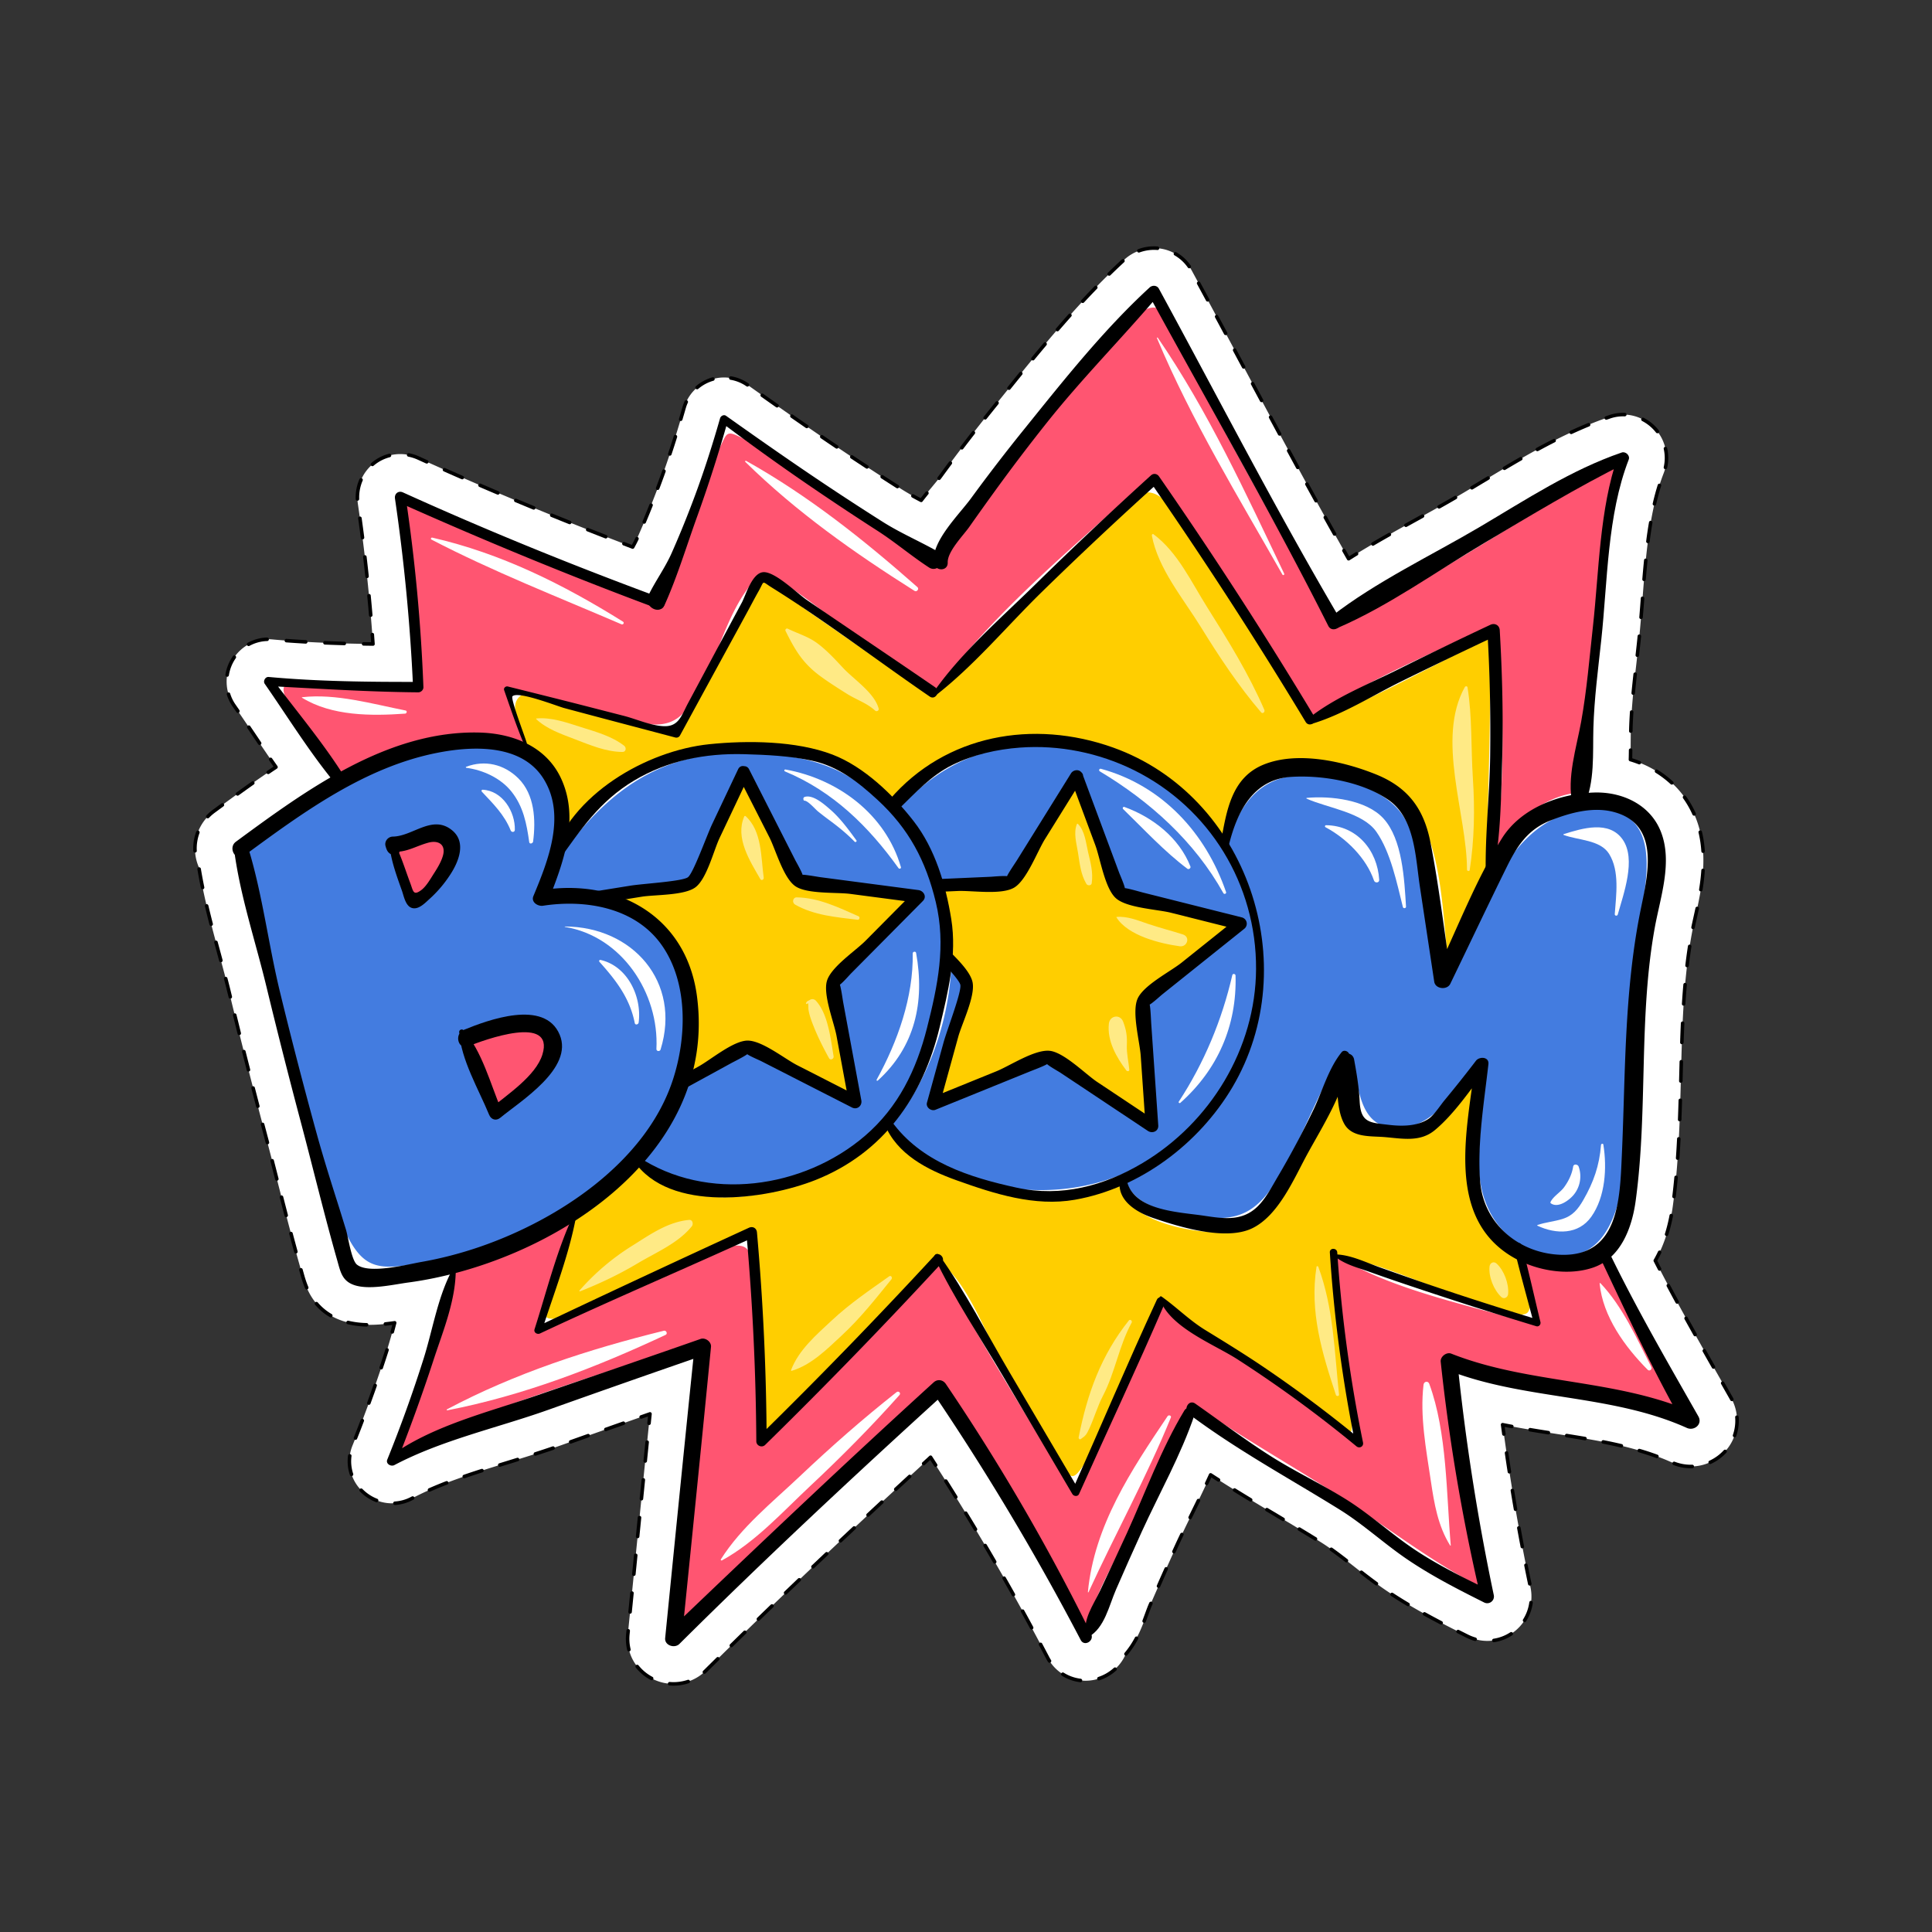 <?xml version="1.0" encoding="UTF-8"?>
<svg data-bbox="20 25.5 160.001 149" viewBox="0 0 200 200" height="200" width="200" xmlns="http://www.w3.org/2000/svg" data-type="color">
    <rect x="0" y="0" width="200" height="200" fill="#333333" stroke="none"/>
    <g>
        <path d="M178.115 142.803c-2.283-4.011-4.634-8.139-6.76-12.305 1.086-1.896 1.585-3.979 1.811-5.619.622-4.527.735-9.056.844-13.437.127-5.112.247-9.941 1.113-14.715.102-.564.237-1.174.38-1.82.66-2.98 1.481-6.689.003-10.339-1.177-2.905-3.649-5.025-6.723-5.938.018-.597.021-1.178.024-1.737.003-.479.005-.951.018-1.409.065-2.305.326-4.62.603-7.071.064-.572.129-1.144.191-1.716.168-1.554.292-3.157.412-4.706.35-4.515.711-9.183 2.192-13.004.615-1.587.243-3.421-.948-4.67-1.204-1.265-3.029-1.724-4.646-1.17-4.755 1.629-8.959 4.16-13.024 6.607-.787.474-1.573.947-2.362 1.412-1.47.868-2.977 1.701-4.572 2.583-2.347 1.297-4.747 2.624-7.065 4.091-3.719-6.513-7.301-13.203-10.782-19.704a1632.378 1632.378 0 0 0-5.454-10.129 4.429 4.429 0 0 0-3.173-2.264 4.552 4.552 0 0 0-3.805 1.132c-4.709 4.322-8.764 9.359-12.686 14.23l-.663.823a188.388 188.388 0 0 0-5.655 7.35c-.201.276-.521.663-.86 1.072-.372.449-.772.933-1.168 1.448a26.23 26.23 0 0 1-1.924-1.089 290.924 290.924 0 0 1-5.403-3.505c-3.815-2.534-7.516-5.138-10.63-7.348a4.232 4.232 0 0 0-3.858-.537 4.35 4.35 0 0 0-2.731 2.896c-.927 3.241-1.872 6.098-2.888 8.733a95.42 95.42 0 0 1-1.947 4.724c-.14.313-.306.632-.488.957-7.713-2.938-15.161-6.032-22.184-9.217-1.509-.682-3.25-.495-4.545.492-1.301.989-1.956 2.63-1.712 4.278a190.868 190.868 0 0 1 1.562 14.484c-3.358-.04-6.941-.154-10.449-.475-1.66-.158-3.266.697-4.11 2.16-.847 1.467-.78 3.3.171 4.671.67.964 1.325 1.939 1.981 2.915.77 1.146 1.553 2.311 2.368 3.471-2.287 1.52-4.45 3.109-6.439 4.571a4.789 4.789 0 0 0-1.927 3.37 4.907 4.907 0 0 0 .381 2.438c.494 3.058 1.306 6.05 2.093 8.952.401 1.478.78 2.873 1.117 4.27a659.287 659.287 0 0 0 3.632 14.305c.454 1.71.894 3.425 1.333 5.139.765 2.986 1.556 6.074 2.423 9.114l.07.25c.336 1.212 1.034 3.734 3.964 4.836 1.839.691 3.911.528 5.638.28a52.488 52.488 0 0 1-.71 2.549 138.092 138.092 0 0 1-3.654 10.148 4.3 4.3 0 0 0 1.096 4.828c1.38 1.259 3.403 1.527 5.036.665 3.005-1.587 6.424-2.64 10.044-3.756 1.783-.549 3.626-1.117 5.415-1.755 2.995-1.067 6.039-2.142 9.203-3.248-.751 7.368-1.49 14.769-2.21 21.978l-.083.833c-.197 1.969.836 3.799 2.63 4.66.672.323 1.392.48 2.103.48a4.714 4.714 0 0 0 3.33-1.36c6.828-6.782 14.292-13.873 23.275-22.106a261.616 261.616 0 0 1 12.109 20.741 4.423 4.423 0 0 0 5.628 2.061 4.57 4.57 0 0 0 2.456-2.395c1.145-1.33 1.723-2.908 2.174-4.141.137-.375.267-.73.387-1.004a354.835 354.835 0 0 1 2.641-5.931 147.897 147.897 0 0 1 1.746-3.641 161.573 161.573 0 0 0 1.852-3.866c2.268 1.475 4.557 2.842 6.798 4.182 1.488.889 3.027 1.809 4.522 2.738 1.192.741 2.344 1.644 3.563 2.599 1.02.8 2.074 1.626 3.215 2.405 2.691 1.838 5.544 3.307 8.475 4.775 1.6.8 3.464.62 4.864-.472 1.399-1.089 2.039-2.856 1.669-4.612a226.955 226.955 0 0 1-2.881-16.809c1.851.374 3.694.663 5.507.948 4.285.673 8.333 1.309 11.983 2.95a4.817 4.817 0 0 0 5.573-1.166c1.362-1.512 1.592-3.735.572-5.531l-1.071-1.877z" fill="#FFFFFF" data-color="1"/>
        <path d="M171.8 131.548a.182.182 0 0 1-.161-.098c-.15-.289-.299-.579-.447-.868a.184.184 0 0 1 .004-.175c.154-.269.304-.555.444-.852a.185.185 0 0 1 .243-.087.184.184 0 0 1 .086.244c-.13.274-.267.539-.408.791.132.259.266.518.4.777a.183.183 0 0 1-.161.268z"/>
        <path d="M172.527 127.957a.183.183 0 0 1-.174-.238c.191-.61.351-1.255.476-1.915a.18.18 0 0 1 .213-.145.184.184 0 0 1 .145.214 17.149 17.149 0 0 1-.487 1.956.18.18 0 0 1-.173.128zm.77-3.912-.022-.001a.182.182 0 0 1-.159-.203c.08-.66.15-1.32.211-1.98a.18.18 0 0 1 .198-.165c.1.009.173.099.164.199a74.59 74.59 0 0 1-.212 1.99.181.181 0 0 1-.18.16zm.374-3.975h-.013a.183.183 0 0 1-.169-.195c.046-.665.086-1.328.12-1.99a.178.178 0 0 1 .191-.173c.1.005.177.091.172.192-.034.664-.073 1.33-.12 1.997a.182.182 0 0 1-.181.169zm.209-3.988h-.007a.183.183 0 0 1-.175-.19c.025-.667.046-1.332.066-1.994.003-.101.09-.167.187-.178.1.003.18.087.177.188a229.73 229.73 0 0 1-.066 1.998.183.183 0 0 1-.182.176zm.118-3.992h-.004a.183.183 0 0 1-.178-.187l.051-1.997a.182.182 0 0 1 .182-.178h.005c.1.003.18.087.177.188l-.051 1.996a.182.182 0 0 1-.182.178zm.109-3.993h-.006a.183.183 0 0 1-.176-.189c.022-.67.047-1.335.077-1.997.005-.101.099-.176.19-.175.1.005.178.091.174.191-.03.661-.055 1.325-.077 1.993a.184.184 0 0 1-.182.177zm.184-3.989h-.011a.182.182 0 0 1-.17-.194c.042-.669.091-1.333.15-1.996a.18.18 0 0 1 .197-.166c.1.009.174.098.165.199a80.97 80.97 0 0 0-.149 1.986.184.184 0 0 1-.182.171zm.353-3.977-.021-.001a.182.182 0 0 1-.159-.203c.08-.677.171-1.344.27-1.984.015-.1.108-.174.208-.152.1.015.167.109.152.209a55.699 55.699 0 0 0-.268 1.971.184.184 0 0 1-.182.16zm.62-3.943a.184.184 0 0 1-.178-.221c.074-.353.155-.72.239-1.1l.187-.852a.182.182 0 1 1 .355.077l-.182.831c-.09.402-.171.767-.244 1.119a.18.18 0 0 1-.177.146zm.803-3.91-.029-.002a.183.183 0 0 1-.15-.21c.114-.702.189-1.345.23-1.965.007-.101.083-.185.194-.17.1.007.176.094.169.195a21.117 21.117 0 0 1-.234 2 .184.184 0 0 1-.18.152zm.236-3.978a.182.182 0 0 1-.181-.171 11.872 11.872 0 0 0-.29-1.942.182.182 0 0 1 .135-.22.179.179 0 0 1 .219.135c.152.639.253 1.312.299 2.002a.183.183 0 0 1-.169.195l-.013.001zm-.93-3.86a.18.18 0 0 1-.166-.108 9.686 9.686 0 0 0-.972-1.694.182.182 0 0 1 .295-.214c.395.55.734 1.141 1.009 1.758a.184.184 0 0 1-.166.258zm-2.307-3.216a.178.178 0 0 1-.123-.049 10.215 10.215 0 0 0-1.553-1.181.184.184 0 0 1-.059-.252.182.182 0 0 1 .251-.06 10.6 10.6 0 0 1 1.608 1.224.182.182 0 0 1 .01.258.181.181 0 0 1-.134.06z"/>
        <path d="M169.701 79.13a.188.188 0 0 1-.066-.012c-.295-.115-.599-.22-.904-.311a.182.182 0 0 1-.13-.181c.01-.329.015-.654.018-.972a.182.182 0 0 1 .182-.181h.002c.1.001.181.084.18.185-.003.275-.007.556-.015.839.27.084.537.178.798.28.094.037.14.143.104.237a.181.181 0 0 1-.169.116z"/>
        <path d="M168.82 75.866h-.005a.183.183 0 0 1-.177-.188l.005-.198c.016-.568.045-1.166.086-1.778.007-.101.081-.182.194-.17.1.007.176.094.169.195-.041.608-.07 1.201-.085 1.764l-.005.198a.182.182 0 0 1-.182.177zm.251-3.934-.018-.001a.182.182 0 0 1-.163-.2c.062-.648.13-1.301.203-1.963.011-.101.107-.165.201-.162.1.011.172.102.161.202-.072.66-.141 1.312-.203 1.959a.182.182 0 0 1-.181.165zm.423-3.921-.02-.001a.183.183 0 0 1-.161-.203l.125-1.129c.03-.275.058-.552.085-.828a.182.182 0 1 1 .362.036 75.73 75.73 0 0 1-.085.833l-.125 1.13a.183.183 0 0 1-.181.162zm.387-3.925h-.015a.183.183 0 0 1-.166-.198c.053-.641.102-1.279.151-1.91l.004-.054c.008-.101.081-.18.195-.169.1.008.175.096.168.196l-.004.055c-.048.63-.098 1.27-.151 1.912a.184.184 0 0 1-.182.168zm.311-3.931h-.015a.183.183 0 0 1-.166-.198c.055-.657.113-1.313.179-1.968a.18.18 0 0 1 .199-.164c.1.01.173.1.163.2-.065.652-.124 1.307-.178 1.962a.184.184 0 0 1-.182.168zm-28.067-3.66a.183.183 0 0 1-.091-.341c.567-.332 1.136-.658 1.705-.98a.181.181 0 0 1 .248.07c.049.088.018.2-.07.249-.567.321-1.134.646-1.7.977a.185.185 0 0 1-.092.025zm28.466-.265-.023-.001a.183.183 0 0 1-.157-.205c.091-.708.187-1.348.292-1.959a.178.178 0 0 1 .21-.149.182.182 0 0 1 .148.211 45.99 45.99 0 0 0-.289 1.944.182.182 0 0 1-.181.159zm-25.05-1.672a.183.183 0 0 1-.088-.343l1.719-.951a.18.18 0 0 1 .247.072c.049.089.017.2-.072.248l-1.718.951a.175.175 0 0 1-.088.023zm3.434-1.905a.183.183 0 0 1-.089-.343 147.71 147.71 0 0 0 1.703-.972.183.183 0 0 1 .182.317c-.562.327-1.131.65-1.708.975a.186.186 0 0 1-.088.023zm22.292-.308a.183.183 0 0 1-.177-.225c.155-.673.329-1.318.517-1.917a.182.182 0 1 1 .346.111 25.302 25.302 0 0 0-.509 1.889.183.183 0 0 1-.177.142zM152.37 50.68a.181.181 0 0 1-.156-.089.184.184 0 0 1 .063-.251l1.683-1.012a.183.183 0 0 1 .25.063.184.184 0 0 1-.063.251l-1.683 1.012a.18.18 0 0 1-.094.026zm3.368-2.02a.182.182 0 0 1-.157-.09.185.185 0 0 1 .064-.251c.562-.333 1.127-.665 1.698-.992a.182.182 0 0 1 .248.069c.05.088.019.2-.068.25-.569.326-1.133.657-1.693.989a.177.177 0 0 1-.092.025zm16.668-.086a.182.182 0 0 1-.177-.224 4.287 4.287 0 0 0 .001-1.873.182.182 0 1 1 .355-.081c.075.334.113.677.113 1.019 0 .342-.038.684-.115 1.017a.181.181 0 0 1-.177.142zm-13.258-1.864a.183.183 0 0 1-.087-.344 66.837 66.837 0 0 1 1.742-.917.18.18 0 0 1 .244.081c.045.091.009.2-.081.246a63.21 63.21 0 0 0-1.732.913.188.188 0 0 1-.086.021zm3.503-1.772a.184.184 0 0 1-.075-.35 44.1 44.1 0 0 1 1.806-.788.18.18 0 0 1 .237.1.183.183 0 0 1-.099.238c-.586.241-1.188.504-1.792.782a.17.17 0 0 1-.077.018zm8.925-.087a.18.18 0 0 1-.144-.071 4.35 4.35 0 0 0-1.437-1.198.183.183 0 0 1-.078-.246.182.182 0 0 1 .245-.079 4.727 4.727 0 0 1 1.558 1.299.183.183 0 0 1-.144.295zm-5.294-1.399a.183.183 0 0 1-.06-.356l.348-.121a4.515 4.515 0 0 1 1.636-.238c.1.004.178.09.174.191-.004.101-.085.162-.19.175a4.082 4.082 0 0 0-1.502.219l-.346.121a.208.208 0 0 1-.06.009z"/>
        <path d="M139.606 58.024a.181.181 0 0 1-.158-.092l-.484-.849a.184.184 0 0 1 .068-.25.18.18 0 0 1 .248.069l.389.683c.222-.139.444-.277.667-.414a.181.181 0 0 1 .25.061.185.185 0 0 1-.061.252c-.276.169-.55.34-.823.513a.181.181 0 0 1-.096.027z"/>
        <path d="M138.154 55.461a.18.18 0 0 1-.158-.093c-.322-.572-.643-1.145-.962-1.718a.182.182 0 1 1 .318-.179c.32.573.64 1.146.961 1.717a.182.182 0 0 1-.159.273zm-1.916-3.441a.181.181 0 0 1-.159-.094l-.95-1.725a.183.183 0 0 1 .071-.249.181.181 0 0 1 .247.071c.316.575.632 1.15.95 1.725a.184.184 0 0 1-.159.272zm-39.027-2.325a.184.184 0 0 1-.143-.296c.064-.082.122-.159.173-.228.325-.447.656-.897.994-1.351a.182.182 0 0 1 .255-.037.183.183 0 0 1 .037.256c-.337.453-.668.902-.992 1.348a8.91 8.91 0 0 1-.18.238.184.184 0 0 1-.144.07zm37.132-1.127a.182.182 0 0 1-.16-.095l-.94-1.73a.183.183 0 0 1 .072-.248.181.181 0 0 1 .247.073l.94 1.73c.048.089.016.2-.072.248a.19.19 0 0 1-.087.022zM99.566 46.54a.184.184 0 0 1-.145-.295c.391-.514.792-1.034 1.203-1.561a.18.18 0 0 1 .255-.031.184.184 0 0 1 .031.257c-.41.526-.81 1.045-1.2 1.558a.179.179 0 0 1-.144.072zm32.9-1.436a.183.183 0 0 1-.16-.096l-.934-1.734a.183.183 0 0 1 .073-.248.183.183 0 0 1 .247.074l.933 1.734a.183.183 0 0 1-.159.27zm-30.482-1.669a.182.182 0 0 1-.142-.297c.346-.435.698-.876 1.059-1.324l.171-.213a.181.181 0 0 1 .256-.027c.078.063.09.179.027.257l-.171.213c-.36.447-.713.887-1.058 1.322a.18.18 0 0 1-.142.069zm28.616-1.799a.183.183 0 0 1-.16-.096l-.931-1.736a.183.183 0 0 1 .074-.248.181.181 0 0 1 .246.074l.931 1.736a.183.183 0 0 1-.16.27zm-26.152-1.268a.184.184 0 0 1-.142-.298c.41-.509.823-1.02 1.238-1.531a.183.183 0 0 1 .282.231c-.414.51-.826 1.02-1.237 1.53a.18.18 0 0 1-.141.068zm24.292-2.204a.183.183 0 0 1-.16-.096l-.93-1.736a.183.183 0 0 1 .074-.248.181.181 0 0 1 .246.074l.93 1.736a.183.183 0 0 1-.16.27zm-21.81-.85a.182.182 0 0 1-.116-.042.185.185 0 0 1-.024-.258c.416-.506.836-1.011 1.259-1.514a.18.18 0 0 1 .256-.021.183.183 0 0 1 .021.258c-.422.502-.841 1.006-1.257 1.512a.182.182 0 0 1-.139.065zm19.949-2.621a.183.183 0 0 1-.16-.096l-.932-1.734a.183.183 0 0 1 .073-.248.184.184 0 0 1 .247.074l.932 1.735c.048.089.015.2-.074.248a.198.198 0 0 1-.086.021zm-17.416-.391a.183.183 0 0 1-.137-.303c.428-.497.861-.991 1.299-1.481a.182.182 0 1 1 .271.244c-.436.489-.868.982-1.295 1.477a.182.182 0 0 1-.138.063zm2.62-2.934a.179.179 0 0 1-.124-.049.185.185 0 0 1-.009-.259c.447-.482.898-.959 1.356-1.43a.182.182 0 0 1 .257-.003.184.184 0 0 1 .003.259c-.455.469-.905.944-1.35 1.424a.179.179 0 0 1-.133.058zm12.93-.144a.183.183 0 0 1-.16-.096l-.937-1.732a.183.183 0 0 1 .32-.175l.937 1.733a.183.183 0 0 1-.16.27zm-10.191-2.677a.183.183 0 0 1-.127-.314c.47-.46.945-.913 1.428-1.359a.182.182 0 0 1 .257.011.184.184 0 0 1-.011.259c-.48.443-.954.894-1.421 1.351a.176.176 0 0 1-.126.052zm8.291-.771a.18.18 0 0 1-.149-.078 4.195 4.195 0 0 0-1.376-1.265.184.184 0 0 1-.068-.25.183.183 0 0 1 .248-.069c.597.343 1.1.805 1.494 1.374a.183.183 0 0 1-.149.288zm-5.221-1.629a.183.183 0 0 1-.171-.12.184.184 0 0 1 .109-.235 4.706 4.706 0 0 1 2.005-.277c.1.008.175.096.167.197-.008.101-.085.182-.196.168a4.352 4.352 0 0 0-1.85.256.187.187 0 0 1-.064.011z"/>
        <path d="M95.36 51.982a.195.195 0 0 1-.084-.02 33.057 33.057 0 0 1-.86-.462.184.184 0 0 1-.072-.248.18.18 0 0 1 .247-.072c.236.131.475.259.718.387.172-.222.344-.437.515-.647a.183.183 0 0 1 .282.231 34.86 34.86 0 0 0-.602.76.182.182 0 0 1-.144.071z"/>
        <path d="M66.689 54.217a.184.184 0 0 1-.168-.254c.228-.545.463-1.121.709-1.739a.184.184 0 0 1 .237-.102.184.184 0 0 1 .101.238 95.511 95.511 0 0 1-.712 1.745.18.18 0 0 1-.167.112zm1.393-3.494a.182.182 0 0 1-.17-.248 81.2 81.2 0 0 0 .647-1.764.183.183 0 0 1 .233-.111.183.183 0 0 1 .11.234c-.214.602-.43 1.192-.65 1.771a.182.182 0 0 1-.17.118zm24.817-.171a.18.18 0 0 1-.097-.028 295.65 295.65 0 0 1-1.58-1.013.184.184 0 0 1-.055-.253.18.18 0 0 1 .251-.055c.527.34 1.053.677 1.578 1.011.085.054.11.167.057.253a.182.182 0 0 1-.154.085zm-3.152-2.034a.18.18 0 0 1-.099-.03c-.524-.343-1.047-.687-1.567-1.032a.184.184 0 0 1-.052-.254.18.18 0 0 1 .252-.052c.52.345 1.042.689 1.566 1.031a.184.184 0 0 1-.1.337zm-20.405-1.343a.185.185 0 0 1-.173-.242c.194-.583.386-1.179.577-1.788a.183.183 0 0 1 .228-.12c.096.03.149.133.119.229-.191.612-.384 1.209-.579 1.795a.18.18 0 0 1-.172.126zm17.278-.731a.179.179 0 0 1-.101-.031c-.522-.351-1.041-.703-1.554-1.053a.183.183 0 0 1 .205-.303c.513.35 1.031.701 1.552 1.052.083.056.106.17.05.254a.181.181 0 0 1-.152.081zm-3.1-2.114a.177.177 0 0 1-.103-.032l-1.543-1.069a.185.185 0 0 1-.046-.255.182.182 0 0 1 .253-.046c.506.353 1.021.71 1.541 1.068a.183.183 0 0 1-.102.334zm-13.051-.747a.183.183 0 0 1-.174-.236c.115-.388.229-.782.344-1.182.062-.217.141-.43.235-.635a.185.185 0 0 1 .242-.09.184.184 0 0 1 .089.243 4.195 4.195 0 0 0-.216.582c-.115.401-.23.796-.345 1.186a.184.184 0 0 1-.175.132zm9.971-1.397a.176.176 0 0 1-.104-.033c-.522-.366-1.034-.728-1.534-1.081a.184.184 0 0 1-.044-.255.18.18 0 0 1 .253-.044c.499.354 1.011.714 1.533 1.08a.185.185 0 0 1 .045.255.18.18 0 0 1-.149.078zm-8.279-1.884a.182.182 0 0 1-.138-.064.184.184 0 0 1 .02-.258 4.5 4.5 0 0 1 1.707-.918.183.183 0 0 1 .099.353 4.13 4.13 0 0 0-1.57.844.18.18 0 0 1-.118.043zm5.214-.281a.176.176 0 0 1-.104-.033 4.066 4.066 0 0 0-1.647-.672.184.184 0 0 1-.15-.211.187.187 0 0 1 .209-.151 4.424 4.424 0 0 1 1.795.733.183.183 0 0 1 .045.254.176.176 0 0 1-.148.08z"/>
        <path d="M65.491 56.814a.181.181 0 0 1-.064-.012l-.907-.347a.183.183 0 0 1 .13-.342l.76.291c.143-.262.262-.498.364-.717a.182.182 0 1 1 .33.154c-.122.265-.271.552-.452.879a.188.188 0 0 1-.161.094z"/>
        <path d="M38.379 63.863a.182.182 0 0 1-.181-.167 187.12 187.12 0 0 0-.181-2.008.182.182 0 0 1 .163-.2.178.178 0 0 1 .199.164c.064.67.125 1.34.182 2.012a.182.182 0 0 1-.166.198l-.016.001zm-.384-4.017a.183.183 0 0 1-.181-.163 250.43 250.43 0 0 0-.223-2.004.182.182 0 0 1 .159-.203.178.178 0 0 1 .202.16c.078.668.153 1.337.224 2.008a.184.184 0 0 1-.162.202h-.019zm-.468-4.009a.183.183 0 0 1-.181-.16c-.086-.669-.174-1.335-.267-1.999a.181.181 0 0 1 .155-.206.18.18 0 0 1 .205.156c.092.665.182 1.332.268 2.002a.183.183 0 0 1-.157.205c-.008.002-.016.002-.023.002zm25.183-.093a.192.192 0 0 1-.066-.012c-.625-.244-1.249-.488-1.871-.733a.183.183 0 0 1-.103-.237.182.182 0 0 1 .236-.104c.622.245 1.245.489 1.87.733.093.036.14.142.104.237a.184.184 0 0 1-.17.116zm-3.737-1.475a.177.177 0 0 1-.067-.013c-.624-.249-1.245-.5-1.864-.751a.183.183 0 0 1 .137-.339c.619.252 1.24.501 1.863.751a.184.184 0 0 1 .102.238.187.187 0 0 1-.171.114zm-3.723-1.511a.17.17 0 0 1-.069-.014c-.621-.256-1.24-.513-1.856-.77a.184.184 0 0 1-.099-.239.183.183 0 0 1 .238-.099c.616.257 1.234.514 1.855.77a.183.183 0 0 1-.069.352zm-18.249-.922a.183.183 0 0 1-.182-.178l-.002-.156c0-.655.13-1.29.388-1.888a.182.182 0 1 1 .333.146 4.371 4.371 0 0 0-.358 1.743l.002.146a.182.182 0 0 1-.177.188l-.004-.001zm14.541-.628a.2.2 0 0 1-.071-.014 354.3 354.3 0 0 1-1.849-.79.184.184 0 0 1-.096-.24.181.181 0 0 1 .239-.096c.613.264 1.229.527 1.847.789.093.04.136.147.097.24a.179.179 0 0 1-.167.111zm-3.691-1.588a.182.182 0 0 1-.072-.015c-.616-.269-1.23-.538-1.84-.81a.183.183 0 0 1-.093-.241.18.18 0 0 1 .24-.093c.61.27 1.223.54 1.838.809a.183.183 0 0 1-.073.35zm-9.299-1.362a.182.182 0 0 1-.138-.064.184.184 0 0 1 .02-.258 4.53 4.53 0 0 1 1.837-.962.183.183 0 0 1 .091.355 4.179 4.179 0 0 0-1.692.886.18.18 0 0 1-.118.043zm5.625-.267a.176.176 0 0 1-.074-.016l-.871-.394a4.32 4.32 0 0 0-.961-.307.183.183 0 0 1-.144-.215.178.178 0 0 1 .214-.144c.356.07.706.182 1.04.333l.871.394a.182.182 0 0 1-.075.349z"/>
        <path d="M38.611 66.851h-.002l-.97-.014a.182.182 0 0 1-.179-.186c.002-.101.081-.172.185-.18l.771.011-.056-.773a.182.182 0 0 1 .168-.196c.112-.012.188.069.195.169l.071.974a.18.18 0 0 1-.183.195z"/>
        <path d="M26.879 77.125a.184.184 0 0 1-.151-.08l-1.122-1.667a.183.183 0 0 1 .049-.254.18.18 0 0 1 .253.049l1.122 1.666a.184.184 0 0 1-.151.286zm-2.25-3.329a.182.182 0 0 1-.15-.079l-.406-.588a4.432 4.432 0 0 1-.589-1.209.182.182 0 1 1 .347-.109c.124.397.306.77.541 1.109l.407.589a.184.184 0 0 1-.15.287zm-1.115-3.736c-.009 0-.018 0-.028-.002a.182.182 0 0 1-.151-.209 4.582 4.582 0 0 1 .776-1.926.18.18 0 0 1 .253-.044.184.184 0 0 1 .044.255 4.204 4.204 0 0 0-.715 1.773.18.18 0 0 1-.179.153zm2.224-3.178a.183.183 0 0 1-.088-.343 4.42 4.42 0 0 1 1.995-.545h.005a.183.183 0 0 1 .005.366 4.07 4.07 0 0 0-1.831.5.172.172 0 0 1-.086.022zm9.903-.087h-.005c-.663-.018-1.331-.041-2.002-.068a.184.184 0 0 1-.175-.19c.004-.102.089-.192.189-.176.67.027 1.336.05 1.998.068a.183.183 0 0 1-.005.366zm-3.998-.165h-.01c-.666-.038-1.333-.081-2-.131a.183.183 0 0 1-.168-.196c.008-.101.098-.181.195-.169.664.05 1.33.093 1.994.131a.182.182 0 0 1-.011.365z"/>
        <path d="M27.765 80.136a.183.183 0 0 1-.102-.335c.216-.147.434-.294.652-.439-.151-.215-.3-.431-.449-.647a.183.183 0 0 1 .045-.254.18.18 0 0 1 .253.046c.184.266.369.532.556.798a.188.188 0 0 1 .03.14.181.181 0 0 1-.079.119c-.27.179-.538.36-.805.541a.179.179 0 0 1-.101.031z"/>
        <path d="M37.95 137.327h-.005a9.37 9.37 0 0 1-1.955-.245.182.182 0 0 1-.134-.221.179.179 0 0 1 .219-.135 8.99 8.99 0 0 0 1.88.234c.1.003.18.087.177.188a.182.182 0 0 1-.182.179zm-3.709-.953a.176.176 0 0 1-.091-.025 5.918 5.918 0 0 1-1.528-1.278.182.182 0 1 1 .277-.238c.405.476.887.88 1.434 1.199a.183.183 0 0 1 .066.25.182.182 0 0 1-.158.092zm-2.49-2.891a.182.182 0 0 1-.167-.111c-.247-.577-.395-1.109-.503-1.497l-.105-.374a.182.182 0 1 1 .35-.102l.104.37c.107.386.251.904.489 1.458a.184.184 0 0 1-.168.256zm-1.123-3.724a.181.181 0 0 1-.175-.134 276.72 276.72 0 0 1-.507-1.88.183.183 0 0 1 .129-.224.181.181 0 0 1 .223.13c.166.626.335 1.252.506 1.878a.183.183 0 0 1-.127.225.272.272 0 0 1-.049.005zm-1.001-3.761a.182.182 0 0 1-.176-.137c-.164-.63-.326-1.259-.487-1.884a.183.183 0 0 1 .131-.223.183.183 0 0 1 .222.132l.486 1.883a.182.182 0 0 1-.176.229zm-.97-3.769a.182.182 0 0 1-.176-.137l-.484-1.885a.183.183 0 0 1 .131-.223.183.183 0 0 1 .222.132l.483 1.884a.183.183 0 0 1-.176.229zm-.973-3.768a.182.182 0 0 1-.176-.136l-.498-1.881a.181.181 0 1 1 .351-.093l.498 1.881a.181.181 0 0 1-.175.229zm-.993-3.763a.182.182 0 0 1-.176-.137c-.164-.63-.328-1.258-.489-1.883a.182.182 0 1 1 .352-.093l.488 1.883a.181.181 0 0 1-.13.223.133.133 0 0 1-.045.007zm-.971-3.768a.182.182 0 0 1-.176-.137c-.162-.632-.321-1.261-.479-1.887a.182.182 0 1 1 .353-.09c.158.625.317 1.254.479 1.885a.183.183 0 0 1-.177.229zm-.952-3.774a.181.181 0 0 1-.176-.139c-.158-.633-.314-1.263-.467-1.889a.184.184 0 0 1 .133-.222.182.182 0 0 1 .22.134l.466 1.888a.183.183 0 0 1-.176.228zm-.927-3.779a.182.182 0 0 1-.177-.14l-.044-.183a89.972 89.972 0 0 0-.428-1.7.181.181 0 0 1 .129-.223.178.178 0 0 1 .222.13c.15.573.294 1.14.43 1.707l.044.183a.183.183 0 0 1-.176.226zm-.975-3.767a.182.182 0 0 1-.176-.135l-.508-1.878a.183.183 0 0 1 .128-.224.184.184 0 0 1 .223.129l.508 1.878a.183.183 0 0 1-.175.23zm-1.006-3.76a.182.182 0 0 1-.176-.137c-.161-.627-.318-1.258-.468-1.892a.182.182 0 1 1 .354-.085c.149.632.305 1.261.466 1.886a.183.183 0 0 1-.176.228zm-.888-3.789a.182.182 0 0 1-.178-.146 50.862 50.862 0 0 1-.358-1.92.183.183 0 0 1 .15-.211c.105-.012.193.051.209.151.101.609.22 1.251.355 1.906a.183.183 0 0 1-.178.22zm-.784-3.802a.182.182 0 0 1-.182-.174 5.059 5.059 0 0 1 .019-.752 4.95 4.95 0 0 1 .286-1.231.185.185 0 0 1 .235-.107.184.184 0 0 1 .107.236 4.578 4.578 0 0 0-.282 1.838.184.184 0 0 1-.173.192l-.01-.002zm1.319-3.545a.181.181 0 0 1-.126-.051.184.184 0 0 1-.005-.259c.2-.209.418-.401.649-.571l.892-.655a.182.182 0 0 1 .214.295l-.891.655a4.635 4.635 0 0 0-.602.529.175.175 0 0 1-.131.057zm3.085-2.346a.182.182 0 0 1-.106-.331 133.47 133.47 0 0 1 1.58-1.128.18.18 0 0 1 .253.045.182.182 0 0 1-.045.254c-.534.377-1.06.753-1.576 1.127a.187.187 0 0 1-.106.033z"/>
        <path d="M40.608 138.062a.183.183 0 0 1-.175-.23c.06-.223.119-.448.179-.677-.227.031-.46.059-.697.084-.106.006-.19-.063-.2-.163a.182.182 0 0 1 .162-.201 22.9 22.9 0 0 0 .953-.121.18.18 0 0 1 .162.059c.041.046.056.109.041.168-.084.321-.166.637-.249.945a.182.182 0 0 1-.176.136z"/>
        <path d="M40.881 155.799a.182.182 0 0 1-.181-.171.182.182 0 0 1 .17-.194 4.148 4.148 0 0 0 1.672-.471l.092-.049a.18.18 0 0 1 .245.077c.047.09.012.2-.077.247l-.092.049a4.494 4.494 0 0 1-1.817.512h-.012zm-1.893-.29a.182.182 0 0 1-.065-.012 4.634 4.634 0 0 1-1.664-1.103.184.184 0 0 1 .003-.259.18.18 0 0 1 .257.003 4.288 4.288 0 0 0 1.533 1.016.182.182 0 0 1 .104.236.176.176 0 0 1-.168.119zm5.471-1.087a.184.184 0 0 1-.073-.351 40.588 40.588 0 0 1 1.794-.739.183.183 0 0 1 .13.342c-.624.24-1.222.486-1.777.732a.165.165 0 0 1-.074.016zm3.601-1.394a.183.183 0 0 1-.059-.356c.603-.208 1.216-.41 1.836-.609a.182.182 0 0 1 .229.119.184.184 0 0 1-.118.23 81.56 81.56 0 0 0-1.828.607.265.265 0 0 1-.06.009zm-11.67-.22a.18.18 0 0 1-.172-.125 4.44 4.44 0 0 1-.191-1.998.18.18 0 0 1 .204-.158c.1.013.17.105.157.205a4.082 4.082 0 0 0 .174 1.833.183.183 0 0 1-.115.232.141.141 0 0 1-.057.011zm15.343-.967a.184.184 0 0 1-.054-.358l1.845-.569a.18.18 0 0 1 .227.121.185.185 0 0 1-.12.229l-1.845.569a.2.2 0 0 1-.053.008zm3.687-1.147a.182.182 0 0 1-.173-.127.184.184 0 0 1 .118-.23 91.064 91.064 0 0 0 1.83-.605.183.183 0 0 1 .117.347c-.61.208-1.224.41-1.837.607a.203.203 0 0 1-.055.008zm3.654-1.249a.183.183 0 0 1-.061-.355l1.82-.646a.183.183 0 0 1 .121.345l-1.819.646a.216.216 0 0 1-.061.01zm-22.276-.393a.182.182 0 0 1-.169-.251c.239-.6.473-1.202.704-1.805a.181.181 0 0 1 .235-.105c.094.036.14.142.104.236-.23.604-.465 1.207-.705 1.809a.18.18 0 0 1-.169.116zm25.916-.897a.183.183 0 0 1-.061-.355l1.821-.642a.183.183 0 0 1 .12.346l-1.821.641a.17.17 0 0 1-.059.01zm-24.532-2.726a.183.183 0 0 1-.171-.246c.222-.607.44-1.215.653-1.823a.18.18 0 0 1 .232-.111.183.183 0 0 1 .111.234c-.213.609-.432 1.219-.655 1.828a.181.181 0 0 1-.17.118zm1.282-3.661a.184.184 0 0 1-.173-.242c.206-.616.406-1.229.601-1.842a.182.182 0 0 1 .229-.119.184.184 0 0 1 .118.23 132.1 132.1 0 0 1-.603 1.847.18.18 0 0 1-.172.126z"/>
        <path d="m67.189 147.519-.018-.001a.183.183 0 0 1-.163-.201l.07-.685-.646.226a.184.184 0 0 1-.232-.112.184.184 0 0 1 .112-.234l.916-.321a.18.18 0 0 1 .172.03c.049.039.074.1.068.162l-.099.971a.18.18 0 0 1-.18.165z"/>
        <path d="M69.728 174.5a4.98 4.98 0 0 1-.422-.018.183.183 0 0 1 .031-.365 4.591 4.591 0 0 0 1.852-.22.18.18 0 0 1 .23.116.183.183 0 0 1-.115.231 4.946 4.946 0 0 1-1.576.256zm-2.268-.564a.184.184 0 0 1-.085-.021 4.872 4.872 0 0 1-1.554-1.285.184.184 0 0 1 .028-.257.18.18 0 0 1 .256.029c.389.49.873.89 1.439 1.189a.183.183 0 0 1 .076.247.179.179 0 0 1-.16.098zm5.459-.664a.183.183 0 0 1-.123-.318c.045-.041.089-.083.133-.127.416-.413.834-.827 1.255-1.242a.18.18 0 0 1 .257.002.184.184 0 0 1-.002.259c-.421.415-.838.829-1.254 1.241a3.708 3.708 0 0 1-.144.137.173.173 0 0 1-.122.048zm-7.813-2.319a.183.183 0 0 1-.177-.139 4.867 4.867 0 0 1-.115-1.656l.036-.355a.18.18 0 0 1 .199-.164c.1.01.173.1.163.2l-.036.356a4.495 4.495 0 0 0 .107 1.531.184.184 0 0 1-.177.227zm10.601-.428a.183.183 0 0 1-.127-.314c.463-.454.929-.91 1.4-1.369a.18.18 0 0 1 .257.004.184.184 0 0 1-.004.259c-.47.458-.936.914-1.399 1.368a.18.18 0 0 1-.127.052zm2.802-2.733a.184.184 0 0 1-.127-.315c.466-.452.935-.905 1.407-1.36a.182.182 0 0 1 .257.005.184.184 0 0 1-.005.259l-1.406 1.36a.181.181 0 0 1-.126.051zm-13.284-.742-.018-.001a.183.183 0 0 1-.163-.2l.195-1.954c.01-.1.086-.169.199-.163.1.01.172.1.163.201l-.195 1.953a.181.181 0 0 1-.181.164zm16.101-1.974a.181.181 0 0 1-.132-.057.185.185 0 0 1 .006-.259l1.414-1.353a.182.182 0 0 1 .257.007.184.184 0 0 1-.007.259l-1.413 1.352a.179.179 0 0 1-.125.051zm-15.71-1.933-.018-.001a.183.183 0 0 1-.163-.2l.195-1.954c.01-.1.088-.175.199-.163.1.01.172.1.163.201l-.195 1.953a.181.181 0 0 1-.181.164zm18.542-.769a.18.18 0 0 1-.132-.057.184.184 0 0 1 .007-.259l1.421-1.345a.18.18 0 0 1 .257.008.184.184 0 0 1-.008.259l-1.421 1.344a.174.174 0 0 1-.124.05zm2.846-2.687a.183.183 0 0 1-.124-.317c.471-.443.947-.889 1.428-1.338a.183.183 0 0 1 .248.268l-1.427 1.338a.188.188 0 0 1-.125.049zm-20.997-.45-.018-.001a.183.183 0 0 1-.163-.2l.196-1.954c.01-.1.089-.173.199-.163.1.01.172.1.163.201l-.196 1.953a.182.182 0 0 1-.181.164zm23.854-2.224a.184.184 0 0 1-.124-.318l1.433-1.332a.182.182 0 1 1 .247.268l-1.432 1.332a.177.177 0 0 1-.124.05zM66.4 155.331l-.018-.001a.184.184 0 0 1-.163-.201l.197-1.953a.184.184 0 0 1 .199-.163c.1.01.172.1.163.201l-.197 1.953a.184.184 0 0 1-.181.164zm26.329-.98a.182.182 0 0 1-.134-.059.184.184 0 0 1 .011-.259l1.438-1.327a.182.182 0 1 1 .246.269l-1.437 1.327a.18.18 0 0 1-.124.049zm-25.935-2.926-.018-.001a.184.184 0 0 1-.163-.201l.198-1.953a.185.185 0 0 1 .199-.163c.1.01.172.1.163.201l-.198 1.953a.183.183 0 0 1-.181.164z"/>
        <path d="M96.86 151.854a.182.182 0 0 1-.153-.084l-.41-.638-.559.513a.181.181 0 0 1-.257-.012.184.184 0 0 1 .012-.259l.717-.658a.19.19 0 0 1 .146-.046c.053.007.1.037.129.082l.528.82a.184.184 0 0 1-.054.253.19.19 0 0 1-.099.029z"/>
        <path d="m111.837 174.143-.022-.001a4.6 4.6 0 0 1-1.894-.676.183.183 0 0 1 .194-.31 4.254 4.254 0 0 0 1.745.623.182.182 0 0 1-.023.364zm1.922-.19a.182.182 0 0 1-.173-.126.184.184 0 0 1 .117-.231 4.464 4.464 0 0 0 1.605-.939.181.181 0 0 1 .257.012.183.183 0 0 1-.012.258 4.797 4.797 0 0 1-1.736 1.016.173.173 0 0 1-.058.01zm-5.113-1.825a.182.182 0 0 1-.153-.084 4.83 4.83 0 0 1-.212-.365c-.239-.457-.479-.913-.722-1.369a.184.184 0 0 1 .075-.248.182.182 0 0 1 .246.075c.242.457.483.913.723 1.371.061.117.127.229.196.338a.184.184 0 0 1-.054.253.19.19 0 0 1-.099.029zm7.915-.727a.183.183 0 0 1-.138-.302 8.851 8.851 0 0 0 1.064-1.587.182.182 0 1 1 .32.172 9.218 9.218 0 0 1-1.107 1.652.182.182 0 0 1-.139.065zm-9.765-2.717a.182.182 0 0 1-.16-.095c-.31-.573-.622-1.145-.936-1.715a.184.184 0 0 1 .071-.249.18.18 0 0 1 .247.071c.315.572.627 1.145.937 1.717a.183.183 0 0 1-.159.271zm11.646-.689a.182.182 0 0 1-.17-.249c.086-.225.166-.444.243-.653.153-.417.283-.773.404-1.051l.057-.131a.183.183 0 0 1 .24-.093c.092.041.133.149.092.242l-.056.129c-.117.267-.245.618-.381.989-.092.252-.173.472-.26.7a.18.18 0 0 1-.169.117zm-13.532-2.737a.18.18 0 0 1-.158-.093c-.319-.568-.64-1.135-.962-1.701a.184.184 0 0 1 .067-.25.18.18 0 0 1 .248.068c.324.567.644 1.134.963 1.703a.183.183 0 0 1-.158.273zm15.017-.88a.184.184 0 0 1-.166-.258c.273-.62.537-1.214.794-1.788a.18.18 0 0 1 .241-.091c.091.041.132.15.091.242-.257.573-.52 1.166-.793 1.787a.182.182 0 0 1-.167.108zm-16.955-2.516a.18.18 0 0 1-.157-.091c-.326-.563-.655-1.125-.986-1.686a.181.181 0 1 1 .312-.187c.332.562.661 1.125.988 1.689a.183.183 0 0 1-.157.275zm18.554-1.054a.185.185 0 0 1-.166-.26l.201-.441c.203-.445.412-.889.625-1.335a.183.183 0 0 1 .243-.086c.09.044.129.153.085.244-.212.445-.42.886-.622 1.33l-.201.441a.182.182 0 0 1-.165.107zm-20.542-2.312a.18.18 0 0 1-.156-.088c-.335-.558-.672-1.116-1.012-1.671a.183.183 0 0 1 .06-.252.18.18 0 0 1 .25.06c.34.557.678 1.115 1.014 1.673a.185.185 0 0 1-.062.252.19.19 0 0 1-.094.026zm22.219-1.221a.182.182 0 0 1-.163-.264l.859-1.756a.184.184 0 0 1 .244-.084c.09.044.127.154.083.245l-.86 1.756a.18.18 0 0 1-.163.103zm-24.257-2.116a.179.179 0 0 1-.154-.086 255.06 255.06 0 0 0-1.036-1.655.184.184 0 0 1 .056-.253.18.18 0 0 1 .251.056 256 256 0 0 1 1.038 1.658.184.184 0 0 1-.155.28z"/>
        <path d="M124.913 153.745a.184.184 0 0 1-.165-.262c.138-.293.275-.588.41-.883a.183.183 0 0 1 .264-.077c.272.176.543.352.816.525.085.054.11.167.057.253a.18.18 0 0 1-.251.057 87.564 87.564 0 0 1-.643-.413c-.107.233-.215.464-.324.695a.18.18 0 0 1-.164.105z"/>
        <path d="M154.643 170.003a.183.183 0 0 1-.027-.364 4.319 4.319 0 0 0 1.739-.668.183.183 0 0 1 .199.306 4.673 4.673 0 0 1-1.884.724c-.009.002-.019.002-.027.002zm-1.936-.127a.173.173 0 0 1-.05-.007 4.868 4.868 0 0 1-.841-.328l-.971-.488a.183.183 0 0 1 .163-.326l.97.487c.251.125.513.228.779.305a.182.182 0 0 1-.05.357zm-3.521-1.699a.195.195 0 0 1-.084-.02 86.475 86.475 0 0 1-1.728-.928.184.184 0 0 1-.072-.248.18.18 0 0 1 .247-.072c.569.315 1.143.622 1.72.924a.184.184 0 0 1 .078.247.181.181 0 0 1-.161.097zm8.636-.255a.175.175 0 0 1-.098-.029.185.185 0 0 1-.055-.253 4.376 4.376 0 0 0 .642-1.757.182.182 0 1 1 .36.05 4.717 4.717 0 0 1-.695 1.905.186.186 0 0 1-.154.084zm-12.059-1.645a.175.175 0 0 1-.093-.026 47.842 47.842 0 0 1-1.667-1.041.184.184 0 0 1-.054-.253.18.18 0 0 1 .252-.054 47.16 47.16 0 0 0 1.655 1.033.183.183 0 0 1 .063.251.178.178 0 0 1-.156.09zm12.598-2.135a.182.182 0 0 1-.178-.145c-.134-.64-.265-1.283-.394-1.927a.182.182 0 0 1 .142-.215.179.179 0 0 1 .214.143c.128.643.26 1.285.394 1.924a.184.184 0 0 1-.141.217.23.23 0 0 1-.037.003zm-15.87-.015a.18.18 0 0 1-.107-.035 61.864 61.864 0 0 1-1.567-1.186.184.184 0 0 1-.033-.257.18.18 0 0 1 .255-.033c.617.48 1.097.844 1.557 1.179.081.059.1.174.041.255a.174.174 0 0 1-.146.077zm-3.106-2.389a.178.178 0 0 1-.111-.038 48.026 48.026 0 0 0-1.563-1.168.184.184 0 0 1-.044-.255.18.18 0 0 1 .253-.044c.571.406 1.142.842 1.575 1.178.08.061.095.176.033.256a.178.178 0 0 1-.143.071zm18.205-1.451a.183.183 0 0 1-.179-.149 200.07 200.07 0 0 1-.36-1.934.182.182 0 1 1 .358-.066c.117.645.236 1.289.359 1.931a.182.182 0 0 1-.178.218zm-21.411-.795a.183.183 0 0 1-.095-.027c-.554-.341-1.113-.681-1.671-1.018a.183.183 0 0 1-.062-.251.181.181 0 0 1 .25-.062c.559.337 1.119.678 1.674 1.02a.185.185 0 0 1 .06.252.186.186 0 0 1-.156.086zm-3.351-2.027a.175.175 0 0 1-.093-.026l-1.681-1.005a.184.184 0 0 1-.064-.251.181.181 0 0 1 .249-.064l1.681 1.005a.182.182 0 0 1 .063.251.178.178 0 0 1-.155.09zm24.059-1.046a.182.182 0 0 1-.179-.152c-.112-.646-.22-1.292-.326-1.941a.183.183 0 0 1 .15-.21c.103-.011.193.051.209.151.106.647.215 1.292.326 1.937a.183.183 0 0 1-.18.215zm-27.417-.968a.19.19 0 0 1-.094-.026c-.556-.338-1.114-.678-1.672-1.024a.184.184 0 0 1-.06-.252.18.18 0 0 1 .25-.06c.557.345 1.113.685 1.669 1.022a.183.183 0 0 1-.093.34zm26.782-2.913a.182.182 0 0 1-.18-.155c-.101-.648-.199-1.296-.293-1.946a.183.183 0 0 1 .154-.208.18.18 0 0 1 .207.154c.095.649.192 1.296.292 1.943a.182.182 0 0 1-.18.212z"/>
        <path d="M155.681 148.634a.181.181 0 0 1-.18-.158l-.132-.968a.183.183 0 0 1 .216-.204c.317.064.634.126.951.185a.181.181 0 0 1 .145.213.177.177 0 0 1-.212.146c-.235-.044-.47-.089-.705-.136l.097.712a.181.181 0 0 1-.155.206.073.073 0 0 1-.025.004z"/>
        <path d="M175.035 151.995c-.615 0-1.22-.113-1.798-.334a.183.183 0 0 1 .13-.342c.536.205 1.098.31 1.668.31l.142-.002c.08-.011.184.076.187.178a.182.182 0 0 1-.177.188l-.152.002zm2.003-.437a.183.183 0 0 1-.075-.349 4.618 4.618 0 0 0 1.486-1.083.182.182 0 0 1 .257-.01.185.185 0 0 1 .01.259 5.004 5.004 0 0 1-1.602 1.167.189.189 0 0 1-.076.016zm-5.514-.612a.174.174 0 0 1-.063-.011 28.087 28.087 0 0 0-1.812-.597.184.184 0 0 1-.124-.227.182.182 0 0 1 .226-.124c.633.186 1.25.389 1.835.605.094.035.143.14.108.235a.18.18 0 0 1-.17.119zm-3.68-1.092a.155.155 0 0 1-.042-.005 51.078 51.078 0 0 0-1.87-.404.184.184 0 0 1-.144-.215.181.181 0 0 1 .214-.144c.671.132 1.287.265 1.883.406a.184.184 0 0 1 .136.22.181.181 0 0 1-.177.142zm-3.765-.751a.302.302 0 0 1-.03-.002c-.625-.107-1.257-.21-1.893-.311a.182.182 0 0 1-.151-.209.18.18 0 0 1 .208-.152c.638.102 1.27.204 1.897.311a.183.183 0 0 1-.031.363zm15.482-.314a.183.183 0 0 1-.172-.243 4.523 4.523 0 0 0 .234-1.826.182.182 0 0 1 .168-.196c.11-.011.188.068.195.169a4.9 4.9 0 0 1-.253 1.974.181.181 0 0 1-.172.122zm-19.273-.296c-.009 0-.018 0-.028-.002-.629-.099-1.261-.2-1.896-.307a.183.183 0 0 1-.15-.211.188.188 0 0 1 .209-.151c.634.107 1.266.208 1.893.307a.182.182 0 0 1 .151.209.181.181 0 0 1-.179.155zm18.993-3.448a.184.184 0 0 1-.162-.099 4.034 4.034 0 0 0-.092-.171l-.853-1.5a.184.184 0 0 1 .067-.25.18.18 0 0 1 .248.068l.853 1.5c.035.061.067.122.1.184a.184.184 0 0 1-.161.268zm-1.902-3.352a.182.182 0 0 1-.158-.092l-.951-1.677a.184.184 0 0 1 .068-.25.18.18 0 0 1 .248.069l.95 1.676c.05.088.02.2-.067.25a.181.181 0 0 1-.09.024zm-1.897-3.356a.183.183 0 0 1-.159-.093 386.6 386.6 0 0 1-.938-1.685.183.183 0 0 1 .07-.249.18.18 0 0 1 .247.071c.312.563.625 1.124.938 1.684a.184.184 0 0 1-.158.272zm-1.865-3.374a.183.183 0 0 1-.16-.095c-.308-.565-.612-1.132-.914-1.699a.182.182 0 1 1 .321-.173c.301.567.606 1.132.912 1.696a.183.183 0 0 1-.159.271z"/>
        <path d="M45.327 80.812c-3.799.666-6.843 3.873-8.059 7.554-1.217 3.681-.826 7.737.303 11.446 1.607 5.277 4.68 10.069 8.672 13.856 2.128 2.019 4.612 3.806 7.477 4.402 2.865.596 6.163-.23 7.891-2.604 1.382-1.898 1.567-4.408 1.485-6.758-.201-5.753-1.744-11.509-4.823-16.362-3.079-4.853-7.741-8.754-13.191-10.513l-.52.763c-.241-.483.493-1.318.765-1.784z" fill="#FF5571" data-color="2"/>
        <path d="M54.475 77.06c2.949 1.493 4.294 4.412 3.999 8.678l-.029.431.231-.364c2.776-4.367 9.643-9.268 19.855-8.708 5.06.277 8.729 1.088 12.508 4.414.381.336.77.702 1.19 1.12l.08.081.077-.084c6.13-6.71 15.864-8.406 24.797-4.319 3.684 1.686 6.896 4.449 9.286 7.991l.15.222.049-.263c.437-2.365.981-5.309 3.563-6.722 3.657-2.002 9.201-.353 11.414.449 6.668 2.415 7.362 9.945 7.973 16.589.045.49.09.975.137 1.454l.041.423.507-1.177c1.04-2.418 2.22-5.159 3.627-7.593l.015-.026v-.03c-.003-2.942.075-5.927.15-8.813.124-4.769.252-9.701.024-14.58l-.008-.166-.149.072c-1.917.924-3.858 1.921-5.735 2.884-3.995 2.051-8.126 4.171-12.313 5.757l-.064.02a.454.454 0 0 1-.346.071.387.387 0 0 1-.244-.188 471.631 471.631 0 0 0-8.297-13.267c-.293-.451-.703-1.182-1.176-2.027-1.889-3.371-4.714-8.412-6.937-8.412-.073 0-.145.005-.216.016-1.081.167-2.98 2.284-4.366 3.829-.517.576-.963 1.073-1.267 1.359a429.064 429.064 0 0 0-5.479 5.264 164.828 164.828 0 0 0-3.396 3.456c-2.28 2.365-4.638 4.811-7.198 6.881l-.031.04a.46.46 0 0 1-.277.26.367.367 0 0 1-.308-.066 1498.063 1498.063 0 0 1-8.571-5.915c-1.425-.991-2.852-1.98-4.282-2.965-.292-.201-.645-.501-1.018-.819-.844-.719-1.799-1.532-2.564-1.653-.374-.408-.697-.568-.987-.481-.376.11-.636.63-.797 1.589-.385.713-.772 1.426-1.16 2.137l-1.404 2.575-.55 1.01c-1.564 2.868-3.128 5.735-4.69 8.604-.062.114-.217.176-.352.141-1.287-.341-2.573-.681-3.861-1.02-2.429-.641-4.857-1.282-7.284-1.932-.126-.034-.432-.146-.821-.288-1.811-.661-3.614-1.282-4.037-.994-1.122.764-.466 2.418.062 3.748.169.426.329.828.422 1.17l-.004.104.061.033z" fill="#FFCE00" data-color="3"/>
        <path d="M121.048 100.665c.516-.337 1.003-.655 1.347-.931l4.819-3.856-5.968-1.499c-.415-.105-.985-.192-1.59-.283-1.46-.222-3.277-.498-4.056-1.19-.795-.706-1.269-2.479-1.65-3.904-.158-.591-.306-1.148-.459-1.559l-2.172-5.837-3.244 5.215c-.228.367-.488.891-.764 1.446-.658 1.325-1.477 2.973-2.358 3.51-.914.557-2.744.464-4.214.388-.602-.03-1.174-.061-1.604-.04l-1.45.064.035.133.081.294c.044.157.088.314.127.477.413 1.744.615 3.667.597 5.715v.046l.032.033c.892.902 1.829 1.94 2.017 2.798.217.999-.437 2.737-.961 4.133-.216.575-.402 1.071-.509 1.46l-1.611 5.844-.06.215 5.761-2.337c.406-.164.912-.426 1.448-.703 1.302-.673 2.909-1.511 3.999-1.41 1.017.095 2.448 1.267 3.598 2.209.479.392.931.762 1.287 1l5.105 3.397-.428-6.205c-.03-.426-.122-.993-.221-1.592-.241-1.472-.541-3.305-.113-4.268.428-.967 1.953-1.963 3.179-2.763z" fill="#FFCE00" data-color="3"/>
        <path d="m35.187 79.919.057.076.083-.046c5.83-3.228 10.973-4.5 15.732-3.884 1.134.146 2.156.419 3.037.809l.247.11-.101-.252c-.632-1.566-1.2-3.187-1.75-4.754l-.199-.567a.157.157 0 0 1 .037-.167.226.226 0 0 1 .214-.072c2.902.724 6.275 1.567 9.583 2.417.569.146 1.15.334 1.763.533 2.544.824 5.176 1.677 7.005-.485 1.523-1.8 2.505-4.241 3.453-6.601 1.134-2.82 2.307-5.737 4.407-7.582.139-.122.288-.138.475-.058 1.911.814 3.82 2.258 5.665 3.654.88.665 1.71 1.294 2.528 1.846 3.311 2.237 6.36 4.311 9.323 6.341.037.025.063.059.1.105l.089.112.085-.115c4.873-6.634 11.424-12.449 17.759-18.073a493.43 493.43 0 0 0 4.439-3.971.433.433 0 0 1 .344-.121c.128.015.246.09.33.211a472.532 472.532 0 0 1 15.971 24.685l.059.098.095-.064c4.45-2.977 9.534-5.299 14.449-7.545a372.54 372.54 0 0 0 3.864-1.783.582.582 0 0 1 .555.011.542.542 0 0 1 .255.453c.416 7.372.737 15.186-.279 22.556l-.063.463.263-.385c2.28-3.344 4.791-5.222 7.678-5.741l.091-.016-.001-.093c-.013-2.027.343-3.941.721-5.968.114-.611.228-1.225.332-1.845.425-2.533.693-5.139.954-7.66.089-.866.178-1.732.273-2.595a197.3 197.3 0 0 0 .372-3.812c.352-3.844.715-7.819 1.721-11.537l.066-.241-.222.114c-4.587 2.377-9.076 5.115-13.417 7.763-4.895 2.985-9.956 6.072-15.15 8.641l-.051.02a.648.648 0 0 1-.511.112.49.49 0 0 1-.317-.273c-2.258-4.485-4.711-8.944-7.083-13.255-.583-1.06-1.166-2.121-1.748-3.183l-.579-1.057a12000.6 12000.6 0 0 1-4.306-7.868c-.156-.285-.422-.884-.759-1.641-1.317-2.959-2.566-5.632-3.372-5.852-1.537-.417-3.482 2.112-4.912 3.958-.35.452-.652.842-.893 1.114a169.906 169.906 0 0 0-5.589 6.632 203.922 203.922 0 0 0-6.064 8.025c-.261.362-.66.833-1.121 1.378-1.361 1.606-3.225 3.804-3.178 5.243.009.306-.139.45-.265.517a.688.688 0 0 1-.707-.07l-.051-.038-.058.026c-.201.09-.517.133-.877-.157-2.328-1.879-4.885-3.53-7.357-5.127a199.713 199.713 0 0 1-3.244-2.127c-.96-.648-1.939-1.401-2.885-2.129-1.653-1.273-3.362-2.588-5.151-3.495l-.119-.06c-1.09-.553-1.541-.781-1.869-.667-.259.089-.395.373-.619.843-.117.247-.264.553-.467.918-.571 1.025-.916 2.314-1.25 3.561-.189.709-.369 1.379-.586 1.995a211.493 211.493 0 0 1-1.598 4.344c-.71 1.885-1.443 3.835-2.092 5.785-.043.13-.105.241-.203.36-.05.094-.144.207-.311.211l-.027.003c-.353.11-.797-.045-1.031-.353l-.02-.025-.029-.011c-8.113-3.046-16.532-6.501-25.023-10.269l-.181-.08.027.196a186.955 186.955 0 0 1 1.718 18.748.395.395 0 0 1-.116.287.475.475 0 0 1-.308.136c-.391-.004-1.558-.103-3.035-.229-6.8-.58-10.542-.797-10.83-.277-.523.942 1.681 3.797 4.395 7.153a68.269 68.269 0 0 1 1.36 1.713z" fill="#FF5571" data-color="2"/>
        <path d="m66.54 120.145.113.067c2.822 1.664 6.08 2.472 9.386 2.472 4.965 0 10.038-1.823 13.899-5.309 5.99-5.405 8.992-16.313 6.833-24.832-1.057-4.17-3.041-7.362-6.435-10.349-3.824-3.366-7.926-4.116-13.305-4.233a27.678 27.678 0 0 0-.574-.006c-7.484 0-13.173 3.288-18.379 10.599l-.018.041a28.327 28.327 0 0 1-.954 3.392l-.056.16.169-.014c1.599-.133 3.144-.064 4.593.21l.019.003 3.434-.552c.43-.069 1.15-.141 1.913-.216 1.711-.169 3.65-.361 4.091-.672.379-.268 1.025-1.82 1.83-3.822.292-.727.544-1.355.718-1.721l2.687-5.679c.14-.297.381-.291.532-.259a.44.44 0 0 1 .407.262l4.801 9.441.108.2c.176.321.544.989.619 1.257l.022.081h.093c.282 0 .919.105 1.387.181.189.031.349.057.446.07l10.138 1.333a.665.665 0 0 1 .54.423c.062.182.013.367-.139.519l-7.445 7.51c-.034.034-.1.107-.186.201-.253.276-.725.79-.944.943l-.068.047.027.079c.095.281.206.99.28 1.46.026.164.047.299.062.381l1.873 10.109a.592.592 0 0 1-.214.591.55.55 0 0 1-.594.037l-9.403-4.8c-.054-.028-.163-.077-.301-.14-.344-.156-.921-.418-1.126-.569l-.067-.049-.065.05c-.246.189-.932.545-1.343.758-.128.066-.232.12-.294.154l-4.561 2.496-.015.04c-.93 2.654-2.427 5.195-4.45 7.555l-.084.1z" fill="#437CE0" data-color="4"/>
        <path d="M105.062 123.044c.894.105 1.79.157 2.682.157 4.114 0 8.126-1.104 11.311-3.156 7.197-4.638 11.432-12.641 11.051-20.886-.395-8.529-5.34-16.058-12.907-19.649-3.886-1.845-8.106-2.598-12.206-2.179-5.45.558-8.905 3.283-11.827 6.145l-.075.074.07.079c1.932 2.172 3.261 4.521 4.183 7.393l.026.08 5.189-.228c.041-.002.125-.008.235-.017.377-.029 1.164-.089 1.439-.045l.084.013.033-.078c.114-.262.515-.869.782-1.271.103-.156.189-.287.24-.368l5.558-8.941.021-.027a.593.593 0 0 1 .461-.295.516.516 0 0 1 .457.183.409.409 0 0 1 .148.293l3.739 10.067c.018.049.058.145.11.269.15.364.431 1.04.473 1.301l.014.084.085.008c.296.027 1.06.237 1.516.362.157.043.286.078.365.098l10.194 2.562a.57.57 0 0 1 .432.433.561.561 0 0 1-.211.563l-8.48 6.785c-.047.038-.138.117-.251.216-.304.265-.812.709-1.035.829l-.074.04.02.083c.072.304.114 1.126.139 1.617l.018.33.728 10.543c.015.22-.072.396-.246.498a.632.632 0 0 1-.661-.032l-9.037-6.015c-.062-.04-.182-.113-.33-.201-.348-.207-.874-.521-1.051-.687l-.061-.058-.071.044c-.282.176-1.115.5-1.561.674-.102.04-.184.071-.235.093l-9.745 3.954c-.176.071-.407.022-.57-.126-.07-.063-.227-.237-.16-.481l1.717-6.23c.116-.419.344-1.089.609-1.864.704-2.061 1.234-3.677 1.13-4.159-.049-.229-.331-.639-.889-1.291l-.172-.201-.021.265c-.443 5.861-2.631 11.538-6.001 15.575l-.057.069.056.071c2.868 3.658 7.351 6.014 12.619 6.635z" fill="#437CE0" data-color="4"/>
        <path d="M163.572 83.926c-6.418.994-9.269 7.841-11.785 13.882-.596 1.43-1.158 2.781-1.744 3.991-.156.32-.536.416-.839.369-.27-.041-.577-.21-.629-.558-.224-1.483-.378-3.041-.543-4.69-.394-3.973-.801-8.081-2.236-11.454-1.663-3.908-7.147-5.215-11.347-5.161-2.045.03-5.712.976-7.297 6.981l-.012.045.024.04a25.335 25.335 0 0 1 3.625 13.084c-.011 9.233-5.544 17.803-14.094 21.834l-.092.043.035.095c1.003 2.693 4.78 3.148 7.279 3.45.3.036.582.07.842.106 3.986.545 5.784-1.091 7.718-4.301 1.184-1.964 2.162-4.085 3.109-6.136 1.006-2.179 2.046-4.433 3.326-6.481.074-.119.184-.183.306-.169a.377.377 0 0 1 .308.226l.021.05.052.014a.618.618 0 0 1 .477.514c.062.345.12.704.179 1.069.489 3.056 1.04 6.518 5.197 5.939 2.838-.397 4.773-3.123 6.481-5.527.366-.515.711-1.001 1.051-1.443.157-.204.429-.189.611-.113.207.084.403.279.376.526-.065.582-.133 1.167-.2 1.752-.322 2.782-.654 5.657-.676 8.476-.022 2.865.913 5.409 2.636 7.165 1.568 1.6 3.694 2.454 6.146 2.469h.036c1.38 0 2.556-.486 3.499-1.445 3.357-3.417 3.196-12.267 3.09-18.122-.031-1.697-.057-3.163.003-4.206.207-3.603.505-6.548.936-9.266.083-.52.188-1.089.3-1.693.657-3.559 1.474-7.989-.652-10.195-1.121-1.163-2.98-1.553-5.517-1.16z" fill="#437CE0" data-color="4"/>
        <path d="M88.479 98.515c.457-.381.889-.74 1.19-1.043l4.236-4.274-5.863-.771c-.417-.055-.984-.074-1.586-.095-1.437-.049-3.226-.111-4.057-.681-.86-.591-1.519-2.255-2.047-3.591-.217-.548-.421-1.065-.614-1.444l-2.748-5.404-.096.201-2.506 5.295c-.179.379-.368.901-.568 1.454-.482 1.331-1.082 2.987-1.89 3.598-.79.598-2.582.72-4.021.818-.592.04-1.104.075-1.489.137l-2.105.339.355.149c4.382 1.846 7.035 5.694 7.47 10.835.191 2.259.013 4.5-.527 6.661l-.061.244.799-.437c.366-.2.828-.513 1.317-.844 1.197-.81 2.687-1.818 3.711-1.83h.019c1.029 0 2.517.95 3.713 1.715.506.323.984.628 1.366.823l5.313 2.713-1.087-5.875c-.077-.412-.231-.956-.395-1.532-.398-1.396-.893-3.132-.598-4.11.303-.996 1.671-2.135 2.769-3.051z" fill="#FFCE00" data-color="3"/>
        <path d="M56.921 134.797c-.085.438-.197.749-.279.977-.098.271-.157.435-.068.566.101.15.328.172.952.195l.045.001c.692 0 1.66-.574 2.516-1.082.375-.222.728-.432 1.011-.563 2.214-1.029 4.423-2.067 6.632-3.106 3.221-1.515 6.553-3.081 9.845-4.589a.487.487 0 0 1 .454.003c.128.075.206.211.223.385.575 6.493.906 13.341.982 20.351l.003.258.184-.181a549.705 549.705 0 0 0 17.388-17.944l.03-.02.032-.036a.204.204 0 0 1 .134-.099c.035-.007.066-.002.09.019l.048.022a.47.47 0 0 1 .331.281c.054.13.04.267-.046.394l-.1.128.101.07c1.886 1.313 3.371 4.346 4.682 7.022.515 1.054 1.003 2.049 1.471 2.843l5.915 10.042c.17.29.318.55.448.78.479.847.719 1.272 1.061 1.287h.017c.348 0 .687-.445 1.417-1.515.785-1.151 1.343-2.633 1.882-4.065.271-.719.527-1.398.806-2.026l1.252-2.82c1.133-2.554 2.304-5.196 3.482-7.782.042-.095.107-.15.192-.165l.075-.013.014-.076c.002-.01.011-.02.023-.025.009-.004.024-.002.037.009 3.06 2.678 6.552 4.94 9.929 7.127 2.663 1.725 5.417 3.509 7.945 5.487.386.302.693.59.94.821.401.376.602.56.777.473.187-.096.196-.417.043-1.718-.132-1.127-.336-2.268-.534-3.371-.158-.885-.322-1.799-.447-2.699-.466-3.352-.818-6.885-1.079-10.801-.012-.174.109-.244.225-.253.135-.006.308.057.323.268.003.048.009.096.013.143l.012.138.002.029c.009-.001.013-.012.023-.007l.175.079c.01.004.006.014.011.022 2.814.458 5.632 1.533 8.36 2.576 1.293.495 2.631 1.006 3.928 1.434.211.07.568.207 1.02.381 2.674 1.029 5.586 2.074 6.25 1.434.674-.652-.053-3.042-.856-5.435l-.015-.044-.042-.02c-5.922-2.854-5.568-10.313-4.697-17.709l.05-.421-.247.343c-1.26 1.75-2.511 3.404-3.962 4.412-1.366.95-2.718.813-4.278.654-.248-.025-.502-.051-.76-.073-.234-.02-.488-.03-.752-.04-1.079-.043-2.301-.093-3.004-.825-.576-.6-.904-1.715-1.002-3.407l-.029-.495-.182.461c-1.277 3.228-3.206 6.45-4.755 9.038l-.222.373c-1.143 1.922-2.437 4.099-4.712 4.665-2.349.584-7.884.015-10.72-1.967-1.093-.764-1.705-1.665-1.82-2.679l-.016-.147-.135.059c-4.215 1.812-8.25 2.015-13.083.657-3.9-1.096-8.755-2.461-10.864-6.295l-.074-.134-.103.113a18.494 18.494 0 0 1-2.309 2.151c-5.784 4.475-18.036 7.386-23.321 1.578l-.08-.089-.08.089c-1.836 2.012-4.045 3.868-6.564 5.518l-.037.025-.01.043c-.305 1.346-.759 2.683-1.198 3.976-.502 1.474-1.018 2.994-1.319 4.536z" fill="#FFCE00" data-color="3"/>
        <path d="M173.279 145.367c-2.633-4.855-5.026-9.915-7.34-14.808l-.054-.113-.104.068c-1.332.86-3.027 1.158-5.044.886-.97-.131-1.874-.35-2.687-.652l-.193-.072.05.202c.369 1.498.729 2.997 1.09 4.497l.364 1.51a.26.26 0 0 1-.075.247.213.213 0 0 1-.217.053c-1.62-.492-3.315-.949-5.11-1.433-5.412-1.461-11.008-2.971-15.408-5.639-.009.006-.013.02-.027.015-.102-.036-.1-.034-.166-.071l.011.149a153.61 153.61 0 0 0 2.623 19.144c.028.14-.02.263-.128.328a.322.322 0 0 1-.374-.039c-4.162-3.408-8.196-6.357-12.335-9.016-.639-.41-1.332-.81-2.002-1.197-2.087-1.204-4.244-2.45-5.569-4.381l-.111-.163-.079.181c-1.919 4.381-3.927 8.81-5.87 13.093a2205.41 2205.41 0 0 0-2.925 6.467.223.223 0 0 1-.202.13c-.116.006-.236-.052-.288-.14-1.45-2.464-2.97-4.96-4.439-7.374-3.206-5.265-6.52-10.709-9.368-16.242l-.072-.139-.106.114a544.8 544.8 0 0 1-17.995 18.529.424.424 0 0 1-.464.084.418.418 0 0 1-.262-.385 254.667 254.667 0 0 0-.324-11.662 264.336 264.336 0 0 0-.311-4.99c-.029-.406-.029-.795-.03-1.171 0-.926-.001-1.725-.473-2.141-.303-.266-.777-.351-1.451-.261-2.119.285-4.506 1.576-6.814 2.825-1.085.587-2.109 1.141-3.053 1.56a550.557 550.557 0 0 0-10.091 4.58.337.337 0 0 1-.353-.052.222.222 0 0 1-.062-.252c.319-.996.632-2.019.933-3.008.803-2.631 1.633-5.35 2.702-7.908l.134-.321-.294.185a42.055 42.055 0 0 1-2.84 1.642 42.119 42.119 0 0 1-8.963 3.475l-.08.021-.003.082c-.114 3.265-1.321 6.578-2.488 9.782-.258.706-.511 1.401-.747 2.083-.116.337-.416.983-.762 1.73-1.026 2.214-1.799 3.961-1.626 4.531l-.002.005.019.041.001.001v.001l.099-.046.023-.011.067.064c.14-.148 2.115-1.055 2.988-1.421 6.135-2.568 12.591-4.705 18.835-6.772 3-.993 6.103-2.02 9.123-3.079.205-.072.456-.015.658.145.191.151.294.362.274.564-.908 9.303-1.867 18.759-2.793 27.903l-.03.296.214-.204c8.211-7.83 16.969-16.151 25.839-24.229a.722.722 0 0 1 .571-.196c.21.025.397.146.528.341a224.005 224.005 0 0 1 14.64 25.085l.15.3.056-.331c.4-2.358 1.567-4.617 2.695-6.801.434-.841.883-1.71 1.271-2.557a339.676 339.676 0 0 0 1.632-3.632c1.38-3.102 2.808-6.31 4.439-9.33a.373.373 0 0 1 .175-.161l.056-.028.005-.062c.016-.211.135-.405.297-.482.134-.063.281-.041.427.06 2.973 2.08 6.091 3.985 9.107 5.827 2.391 1.46 4.863 2.97 7.244 4.556 1.173.781 2.33 1.58 3.45 2.352 3.138 2.165 6.103 4.21 9.478 5.983l.21.11-.052-.232a205.977 205.977 0 0 1-3.85-23.031c-.022-.206.086-.424.29-.582.208-.161.461-.214.654-.139 3.895 1.49 8.036 2.18 12.042 2.847 3.624.604 7.372 1.229 10.912 2.444l.266.092-.136-.254z" fill="#FF5571" data-color="2"/>
        <path d="M48.324 129.616c4.504-1.369 8.948-3.592 12.516-6.259 4.183-3.126 7.18-6.866 8.669-10.814 1.436-3.807 2.149-9.818-.568-14.229-3.297-5.351-10.008-5.04-12.741-4.66a.934.934 0 0 1-.821-.319.506.506 0 0 1-.06-.532c1.458-3.523 3.898-9.42.299-13.21-2.95-3.105-8.395-2.402-12.446-1.266-6.653 1.867-12.373 6.063-17.42 9.765l-.062.046.021.074c.733 2.478 1.228 5.109 1.707 7.653.337 1.791.686 3.643 1.115 5.425a488.256 488.256 0 0 0 3.375 13.266c.298 1.101.57 2.231.859 3.427.806 3.342 1.638 6.796 3.061 9.71 1.298 2.655 2.485 3.43 4.486 3.43.728 0 1.563-.102 2.549-.254a39.366 39.366 0 0 0 5.461-1.253zm-.668-22.537.016-.03-.003-.034c-.003-.032-.008-.063-.013-.095-.005-.033-.01-.066-.012-.1-.005-.077.064-.115.086-.124a.191.191 0 0 1 .074-.016.12.12 0 0 1 .089.036l.055.056.071-.033c.018-.009.031-.019.033-.024 5.44-2.223 8.731-2.074 9.785.441 1.211 2.89-2.523 5.722-4.994 7.596-.418.317-.813.617-1.125.874-.172.142-.367.197-.548.151-.186-.047-.342-.197-.431-.413-.281-.682-.604-1.379-.945-2.117-.766-1.652-1.558-3.361-1.935-5.048l-.009-.037-.029-.024c-.285-.231-.36-.706-.165-1.059zm-5.94-14.899-.035-.098c-.423-1.192-.859-2.424-1.104-3.675l-.009-.047-.04-.025c-.297-.188-.388-.357-.507-.77a.648.648 0 0 1 .106-.567.69.69 0 0 1 .541-.283c.782-.01 1.554-.334 2.299-.647.752-.315 1.478-.62 2.201-.62.52 0 1.037.158 1.559.582 1.553 1.263.515 3.362-.241 4.501a12.555 12.555 0 0 1-2.089 2.441c-.054.048-.111.102-.172.158-.433.402-1.023.95-1.592.743-.455-.167-.651-.823-.809-1.35-.038-.126-.073-.243-.108-.343z" fill="#437CE0" data-color="4"/>
        <path d="M24.252 88.084c.619 4.688 2.205 9.4 3.317 14.006a648.577 648.577 0 0 0 3.611 14.218c1.255 4.726 2.396 9.483 3.736 14.185.32 1.125.484 2.062 1.663 2.505 1.562.588 4.097-.019 5.7-.235 14.348-1.936 32.061-12.905 29.873-29.613-1.105-8.44-8.439-12.333-16.368-10.959l.997 1.002c1.548-3.937 3.203-8.385 1.34-12.523-1.526-3.39-5.01-4.755-8.527-4.837-9.475-.222-17.892 5.949-25.17 11.299-.859.632-.027 2.091.843 1.451 6.077-4.467 12.498-9.189 20.043-10.661 3.664-.715 8.732-.921 10.982 2.737 2.317 3.767.457 8.428-1.075 12.101-.268.643.473 1.083.997 1.002 4.454-.684 9.633.2 12.359 4.179 2.698 3.937 2.502 9.588 1.049 13.942-2.827 8.47-11.864 14.394-19.89 17.166-2 .691-4.056 1.228-6.139 1.593-1.409.247-5.396 1.284-6.646.268-.57-.463-.906-2.883-1.133-3.613-.28-.904-.557-1.81-.843-2.712-.764-2.41-1.52-4.811-2.192-7.249a498.586 498.586 0 0 1-3.799-14.658c-1.185-4.871-1.8-10.023-3.249-14.798-.235-.773-1.595-.677-1.479.204z"/>
        <path d="m40.807 88.195.087-.062-.526-.215c.219 1.477.747 2.898 1.244 4.299.187.529.361 1.53.983 1.759.712.262 1.417-.515 1.874-.922a12.625 12.625 0 0 0 2.107-2.463c.891-1.341 1.751-3.401.217-4.646-2.045-1.66-4.053.631-6.128.659-.499.007-.894.496-.751.991.148.511.246.681.711.93.342.183.719-.048.742-.428l.049-.502-.751.575c1.409.102 2.379-.59 3.691-.941 1.015-.272 1.837.182 1.489 1.376-.188.647-.572 1.266-.933 1.829-.349.544-.793 1.342-1.329 1.729-.814.588-.802.077-1.118-.763-.474-1.256-.862-2.549-1.443-3.761-.272-.567-1.099.302-.405.529.045.016.137.065.19.027z"/>
        <path d="M47.534 106.828c.184 2.873 2.016 5.938 3.103 8.579.207.502.721.659 1.15.305 2.095-1.728 7.611-5.114 6.151-8.598-1.559-3.719-7.438-1.518-9.928-.501-1.032.422-.58 2.128.466 1.7 1.599-.654 8.968-3.356 7.675.849-.682 2.217-3.65 4.153-5.337 5.572l1.081.14c-1.115-2.632-2-6.082-3.917-8.231-.147-.164-.459-.038-.444.185z"/>
        <path d="M65.616 120.162c3.652 5.447 13.709 4.014 18.804 1.993 7.023-2.786 11.133-8.624 12.857-15.837.874-3.656 1.802-7.416 1.196-11.185-.569-3.54-1.668-7.262-3.887-10.121-2.108-2.716-5.161-5.658-8.414-6.9-3.757-1.434-8.812-1.478-12.748-1.072-6.501.671-14.365 5.202-16.382 11.854-.137.451.469.646.713.303 2.355-3.305 4.298-6.247 7.87-8.383 3.489-2.086 7.376-2.852 11.404-2.742 2.309.063 4.77.178 7.033.673 2.72.595 4.763 2.197 6.773 4.049 3.249 2.992 5.011 6.323 6.038 10.596 1.075 4.47.2 8.64-.909 13.019-1.101 4.347-2.97 8.2-6.403 11.156-6.397 5.506-16.401 6.909-23.515 2.165-.258-.174-.605.171-.43.432z"/>
        <path d="M91.575 116.364c1.262 3.137 4.443 4.743 7.455 5.822 3.897 1.395 8.076 2.742 12.244 2.011 6.723-1.179 12.833-5.794 16.296-11.635 7.506-12.662 1.575-30.213-12.356-35.182-8.23-2.935-17.319-1.357-23.12 5.391-.566.658.324 1.582.959.964 1.741-1.694 3.341-3.462 5.553-4.555 2.149-1.062 4.602-1.614 6.979-1.789 4.059-.299 8.202.541 11.847 2.356 7.772 3.87 12.642 11.806 12.595 20.571-.045 8.233-4.751 15.911-11.749 20.079-3.97 2.365-8.43 3.55-13.011 2.555-4.907-1.066-9.94-2.658-12.978-6.89-.236-.329-.893-.144-.714.302z"/>
        <path d="M116.03 121.776c-.693 2.299 1.458 3.667 3.354 4.314 2.681.915 7.487 2.387 10.231 1.068 2.724-1.31 4.319-5.105 5.667-7.59 1.598-2.944 4.165-6.909 4.393-10.327.025-.381-.534-.634-.783-.326-1.373 1.694-1.988 4.013-2.93 5.98a90.866 90.866 0 0 1-3.711 6.957c-.605 1.025-1.204 2.192-2.056 3.032-1.621 1.598-3.575 1.261-5.626.958-2.699-.398-7.543-.519-7.988-3.991-.038-.3-.453-.403-.551-.075z"/>
        <path d="M138.444 109.919c.012 1.817-.221 4.787.726 6.444.812 1.419 2.717 1.23 4.128 1.345 1.859.151 3.699.56 5.235-.716 2.047-1.7 3.717-4.242 5.345-6.336l-1.183-.493c-.762 6.518-3.05 15.481 3.516 19.732 2.42 1.567 5.893 2.262 8.669 1.337 2.893-.963 4.058-4.119 4.439-6.888 1.291-9.389.283-18.941 1.984-28.318.574-3.162 1.885-6.828.607-9.986-1.127-2.783-4.013-4.085-6.879-3.998-3.567.108-7.563 1.595-9.531 4.71-2.763 4.374-4.69 9.506-6.935 14.168l1.662.219c-.709-4.639-1.246-9.345-2.15-13.949-.684-3.487-2.333-5.694-5.652-7.032-3.351-1.351-8.13-2.43-11.625-1.003-3.354 1.37-3.831 4.84-4.418 8.035-.101.55.706.792.845.234.848-3.398 2.501-6.746 6.411-6.999 3.233-.209 7.392.502 10.106 2.39 2.741 1.906 2.784 5.942 3.237 8.94l1.491 9.87c.116.769 1.336.893 1.662.219 1.942-4.013 3.848-8.046 5.82-12.045 1.064-2.159 2.168-3.912 4.509-4.846 2.044-.815 4.447-1.48 6.625-.889 4.996 1.355 3.377 6.908 2.663 10.563-.794 4.062-1.173 8.192-1.391 12.322-.223 4.223-.277 8.452-.469 12.676-.203 4.459-.304 10.387-6.196 10.274-4.378-.084-8.137-3.181-8.474-7.641-.298-3.954.417-8.171.859-12.095.088-.777-.932-.82-1.291-.352a132.086 132.086 0 0 1-3.252 4.088c-.435.522-1.077 1.538-1.654 1.923-1.17.78-2.749.78-4.069.626-2.018-.235-2.952-.201-3.062-2.442-.072-1.464-.312-2.883-.574-4.323-.18-.999-1.741-.747-1.734.236z"/>
        <path d="m128.539 94.965-6.236-1.567-3.959-.995c-.323-.081-1.494-.427-1.898-.464-.059-.359-.514-1.392-.589-1.591l-1.545-4.153-2.187-5.881a.515.515 0 0 0-.187-.37c-.3-.358-.885-.231-1.086.144l-.003.003-3.409 5.48-2.164 3.479c-.186.298-.867 1.283-1.028 1.653-.363-.058-1.503.051-1.697.06l-4.405.194-1.279.056c.12.435.243.869.353 1.307l1.915-.084c1.49-.066 4.549.442 5.871-.364 1.286-.784 2.39-3.756 3.159-4.992l3.126-5.026 2.093 5.628c.521 1.401.985 4.482 2.14 5.507 1.133 1.006 4.281 1.143 5.692 1.497l5.752 1.446-4.645 3.717c-1.161.929-3.935 2.326-4.56 3.735-.62 1.395.224 4.449.325 5.912l.413 5.982-4.92-3.274c-1.202-.8-3.451-3.086-4.935-3.226-1.555-.146-4.104 1.555-5.498 2.121l-5.555 2.254 1.611-5.845c.372-1.348 1.786-4.205 1.472-5.646-.262-1.202-1.882-2.678-2.99-3.795.017.59-.001 1.195-.072 1.794.9.976 1.72 1.919 1.799 2.286.154.719-1.371 4.644-1.737 5.971l-1.717 6.229c-.135.49.44.915.877.738l5.961-2.419 3.784-1.535c.278-.113 1.457-.552 1.812-.774.261.244 1.186.76 1.396.899l3.677 2.447 5.36 3.567c.461.307 1.119.048 1.077-.566l-.445-6.449-.283-4.094c-.022-.318-.064-1.563-.16-1.965.316-.17 1.122-.911 1.303-1.056l3.45-2.761 5.03-4.025a.67.67 0 0 0-.259-1.189z"/>
        <path d="m95.073 92.14-6.201-.815-3.937-.518c-.339-.045-1.456-.255-1.856-.252-.1-.355-.651-1.313-.735-1.477l-1.953-3.841-2.848-5.6a.548.548 0 0 0-.504-.322c-.239-.054-.492.026-.632.322l-2.688 5.68c-.555 1.173-1.954 5.105-2.512 5.499-.614.434-4.61.653-5.958.87l-4.602.74c.288.069.565.17.856.322.684.102 1.368.29 1.983.553l2.952-.475c1.337-.215 4.418-.113 5.559-.977 1.175-.889 1.882-3.804 2.491-5.093l2.506-5.295 2.647 5.205c.663 1.303 1.451 4.22 2.696 5.076 1.212.832 4.288.61 5.69.795l5.644.742-4.08 4.116c-1.026 1.035-3.547 2.693-3.984 4.14-.43 1.422.73 4.291.989 5.694l1.047 5.655-5.116-2.612c-1.293-.66-3.65-2.568-5.15-2.55-1.484.017-3.827 2.003-5.078 2.688l-1.894 1.036a7.864 7.864 0 0 1-.626 1.847l2.436-1.333 3.488-1.908c.267-.146 1.321-.668 1.651-.922.293.217 1.245.617 1.442.718l3.825 1.953 5.577 2.847c.533.272 1.072-.174.966-.747l-1.145-6.184-.727-3.926c-.059-.319-.214-1.468-.347-1.857.301-.21 1.005-1.014 1.146-1.156l3.029-3.055 4.416-4.454c.444-.446.072-1.058-.463-1.129z"/>
        <path d="M35.59 80.294c-2.211-3.495-4.896-6.678-7.376-9.98l-.405.709c5.161.262 10.318.604 15.487.647.282.002.547-.249.536-.539a180.25 180.25 0 0 0-1.861-19.819l-.825.637c8.865 3.964 17.835 7.672 26.936 11.054.695.258.997-.861.306-1.116-9.015-3.327-17.92-6.944-26.675-10.913-.471-.214-.899.135-.825.637A195.784 195.784 0 0 1 42.76 71.13l.536-.539c-5.169.004-10.335-.04-15.487-.512-.343-.031-.6.428-.404.709 2.381 3.428 4.59 7.01 7.239 10.238.436.534 1.311-.157.946-.732z"/>
        <path d="M68.802 62.621c1.306-2.9 2.279-6.133 3.366-9.146a145.046 145.046 0 0 0 3.185-9.954l-.617.252a243.258 243.258 0 0 0 10.641 7.578 297.799 297.799 0 0 0 5.452 3.591c1.852 1.191 3.511 2.612 5.336 3.8 1.013.66 2.002-1.029.947-1.629-1.906-1.086-3.87-1.913-5.744-3.099a292.411 292.411 0 0 1-5.475-3.551c-3.622-2.406-7.187-4.901-10.733-7.419-.227-.161-.547.009-.617.252-.876 3.061-1.854 6.095-3 9.066a101.1 101.1 0 0 1-2.026 4.916c-.691 1.543-1.665 2.857-2.395 4.356-.552 1.135 1.169 2.123 1.68.987z"/>
        <path d="M98.107 58.232c-.037-1.144 1.618-2.809 2.226-3.675a307.78 307.78 0 0 1 2.582-3.617 195.505 195.505 0 0 1 5.532-7.282c3.613-4.532 7.679-8.626 11.423-13.032l-.957-.124c6.229 11.405 12.747 22.681 18.591 34.289.408.81 1.685.076 1.218-.716-6.592-11.193-12.543-22.781-18.756-34.192-.196-.36-.676-.382-.957-.124-4.752 4.362-8.906 9.61-12.95 14.627a185.518 185.518 0 0 0-5.538 7.198c-1.226 1.683-4.098 4.439-3.864 6.647.095.914 1.481.96 1.45.001z"/>
        <path d="M138.508 64.988c5.261-2.27 10.2-5.847 15.132-8.769 4.84-2.867 9.652-5.797 14.695-8.293l-.865-.669c-1.898 5.513-1.933 11.826-2.569 17.583-.364 3.291-.634 6.62-1.222 9.88-.478 2.649-1.504 5.815-.9 8.492.121.535.97.68 1.214.16 1.122-2.389.879-5.402.953-7.998.086-3.038.488-6.077.814-9.097.661-6.111.61-12.935 2.846-18.705.161-.416-.324-.866-.724-.729-5.247 1.798-9.92 4.886-14.674 7.692-5.068 2.991-10.733 5.663-15.384 9.276-.692.537-.126 1.527.684 1.177z"/>
        <path d="M47.078 130.994c-1.711 2.88-2.227 6.491-3.232 9.671a141.563 141.563 0 0 1-3.757 10.436c-.176.436.387.749.733.566 4.936-2.606 10.724-3.864 15.967-5.733a1686.105 1686.105 0 0 1 16.189-5.679l-1.076-.825c-1.04 10.043-2.041 20.089-3.044 30.136-.078.778.979 1.104 1.473.614 8.934-8.874 18.142-17.465 27.457-25.932l-1.264-.164a265.368 265.368 0 0 1 15.353 25.691c.375.718 1.431.086 1.076-.633a218.058 218.058 0 0 0-15.039-25.875c-.301-.444-.861-.531-1.264-.164-9.312 8.474-18.439 17.146-27.539 25.849l1.473.614c1.018-10.044 2.038-20.088 3.018-30.136.052-.535-.588-.996-1.076-.825-5.695 1.999-11.404 3.947-17.112 5.906-5.009 1.719-10.775 3.114-15.094 6.29l.733.566a182.944 182.944 0 0 0 3.778-10.43c1.019-3.131 2.478-6.584 2.338-9.919-.003-.047-.066-.066-.091-.024z"/>
        <path d="M47.006 131.431c.062 0 .062-.096 0-.096-.061 0-.061.096 0 .096z"/>
        <path d="M112.682 169.452c1.664-.908 2.121-3.235 2.849-4.904.874-2.006 1.76-4.005 2.669-5.995 1.819-3.979 4.062-7.954 5.459-12.098.214-.635-.72-.993-1.051-.446-2.385 3.94-4.046 8.516-5.957 12.713-.905 1.987-1.843 3.959-2.767 5.937-.711 1.522-1.838 2.991-1.453 4.689.025.113.158.155.251.104z"/>
        <path d="M123.091 146.393c4.986 3.737 10.329 6.612 15.593 9.883 2.438 1.515 4.551 3.48 6.918 5.096 2.541 1.735 5.279 3.134 8.023 4.509a.696.696 0 0 0 1.007-.779 232.117 232.117 0 0 1-3.766-24.136l-1.092.837c8.004 3.171 16.968 2.47 24.85 6.015.755.34 1.654-.379 1.19-1.197-3.257-5.734-6.567-11.421-9.422-17.373-.303-.632-1.231-.08-.934.549 2.816 5.967 5.596 11.968 8.855 17.706l1.19-1.197c-8.039-3.615-17.117-2.956-25.269-6.178-.49-.194-1.149.309-1.092.837a199.745 199.745 0 0 0 4.169 24.503l1.007-.779c-2.636-1.275-5.28-2.566-7.731-4.181-2.511-1.655-4.718-3.725-7.274-5.316-2.523-1.571-5.216-2.838-7.73-4.429-2.697-1.707-5.244-3.635-7.857-5.466-.673-.47-1.273.618-.635 1.096z"/>
        <path d="M54.529 76.912c-.141-.538-1.704-4.59-1.48-4.829.556-.591 4.64 1.023 5.338 1.21 3.837 1.031 7.681 2.037 11.522 3.054a.426.426 0 0 0 .475-.195c1.583-2.906 3.167-5.812 4.752-8.717.755-1.383 1.511-2.766 2.263-4.151.376-.692.738-1.393 1.127-2.078.65-1.145.27-1.072 1.361-.392 5.604 3.493 10.913 7.56 16.362 11.295.592.405 1.147-.561.56-.963-4.423-3.032-8.874-6.021-13.303-9.045-.964-.658-3.346-3.021-4.543-2.865-1.138.149-1.751 2.366-2.17 3.146-1.193 2.222-2.379 4.448-3.568 6.672l-2.007 3.753c-.666 1.245-.944 2.415-2.472 2.368-1.334-.041-2.854-.733-4.156-1.068l-3.695-.949c-2.771-.712-5.548-1.401-8.325-2.093-.215-.054-.462.15-.381.383.649 1.859 1.277 3.731 2.035 5.549.077.182.359.119.305-.085z"/>
        <path d="M96.669 72.139c4.094-3.131 7.517-7.281 11.204-10.882 3.933-3.842 7.947-7.6 12.027-11.285l-.838-.109c5.624 8.124 11 16.413 16.103 24.878.351.583 1.263.051.911-.535a455.854 455.854 0 0 0-16.093-24.885c-.203-.292-.568-.354-.838-.109a421.497 421.497 0 0 0-11.997 11.314c-3.655 3.588-7.79 7.145-10.695 11.395-.085.127.091.314.216.218z"/>
        <path d="M135.939 74.888c3.163-.972 6.159-2.892 9.126-4.353a620.477 620.477 0 0 1 9.868-4.744l-.965-.557c.26 4.371.353 8.745.292 13.123-.061 4.341-.623 8.775-.42 13.102.013.278.426.357.498.068 1.006-4.047 1.043-8.551 1.161-12.701.129-4.533.018-9.066-.247-13.592-.03-.515-.515-.769-.965-.557a437.005 437.005 0 0 0-9.425 4.561c-3.043 1.519-6.511 2.877-9.206 4.97-.307.237-.155.814.283.68z"/>
        <path d="M59.4 125.679c-1.773 3.762-2.795 7.967-4.064 11.923-.112.349.283.571.566.438 7.341-3.447 14.808-6.618 22.184-9.986l-.83-.479a258.063 258.063 0 0 1 1.037 21.625c.002.469.581.704.912.38a527.568 527.568 0 0 0 18.271-18.824c.467-.506-.286-1.268-.755-.76A525.833 525.833 0 0 1 78.45 148.82l.912.38a254.667 254.667 0 0 0-1.002-21.625c-.04-.441-.432-.661-.83-.479a1989.686 1989.686 0 0 0-22.017 10.274l.566.438c1.253-3.941 2.851-7.94 3.583-12.017.027-.15-.187-.271-.262-.112z"/>
        <path d="m97.524 130.592-.258-.592-.506.215c2.017 4.229 4.703 8.218 7.078 12.255l7.176 12.198c.139.237.559.283.685 0 2.931-6.559 6.001-13.06 8.839-19.661.226-.527-.532-.995-.781-.459-3.022 6.522-5.815 13.153-8.744 19.717h.685l-7.182-12.194c-2.379-4.039-4.562-8.322-7.28-12.137-.231-.325-.695.027-.435.337.305.365.202.287.654.436.072.023.11-.067.069-.115z"/>
        <path d="M120.031 134.381c.968 3.004 5.615 4.76 8.037 6.314a130.115 130.115 0 0 1 12.353 9.029c.313.258.763.019.678-.397a147.95 147.95 0 0 1-2.667-19.676c-.033-.492-.799-.497-.767 0a146.555 146.555 0 0 0 2.652 19.893l.678-.397a132.662 132.662 0 0 0-10.618-7.921c-1.837-1.227-3.714-2.381-5.596-3.535-1.663-1.02-2.976-2.369-4.538-3.474-.103-.072-.249.049-.212.164z"/>
        <path d="M137.989 129.902c1.097.976 2.464 1.286 3.844 1.781 1.892.679 3.799 1.319 5.707 1.953a445.886 445.886 0 0 0 11.497 3.655c.263.079.491-.179.43-.432-.638-2.631-1.218-5.28-1.919-7.895-.14-.523-.93-.303-.806.223.622 2.634 1.366 5.24 2.051 7.858l.43-.432c-3.698-1.13-7.385-2.3-11.046-3.548-1.758-.6-3.508-1.218-5.259-1.837-1.568-.554-3.233-1.418-4.909-1.373-.023 0-.038.03-.02.047z"/>
        <path d="M58.482 95.911c-.022 0-.029.037-.005.041 5.876.958 9.772 6.831 9.475 12.638-.013.255.359.289.43.059 2.166-6.993-2.893-12.717-9.9-12.738z" fill="#FFFFFF" data-color="1"/>
        <path d="M62.168 99.373a.118.118 0 0 0-.113.196c1.714 1.909 3.142 3.752 3.655 6.334.05.249.377.156.404-.055.345-2.696-1.16-5.839-3.946-6.475z" fill="#FFFFFF" data-color="1"/>
        <path d="M53.666 80.581c-1.467-1.46-3.463-1.938-5.404-1.206-.06.023-.047.1.015.108 1.734.231 3.549 1.06 4.667 2.457 1.231 1.538 1.577 3.335 1.84 5.23.035.253.377.151.404-.055.289-2.228.159-4.862-1.522-6.534z" fill="#FFFFFF" data-color="1"/>
        <path d="M49.959 81.752c-.105-.005-.148.129-.082.2 1.173 1.251 2.332 2.379 2.988 4.014.088.221.424.206.431-.059.046-1.887-1.287-4.059-3.337-4.155z" fill="#FFFFFF" data-color="1"/>
        <path d="M81.318 79.659c-.132-.024-.176.149-.055.199 4.959 2.057 8.653 5.69 11.748 10.008.086.12.297.054.25-.106-1.581-5.462-6.506-9.119-11.943-10.101z" fill="#FFFFFF" data-color="1"/>
        <path d="M113.962 79.584c-.158-.043-.252.18-.111.264 5.192 3.108 9.813 7.261 12.796 12.616.082.147.332.048.275-.117-2.104-6.128-6.62-11.033-12.96-12.763z" fill="#FFFFFF" data-color="1"/>
        <path d="M116.39 83.533c-.125-.045-.216.132-.127.219 2.157 2.094 4.253 4.377 6.656 6.183.144.108.378-.073.312-.241-1.169-2.975-3.909-5.1-6.841-6.161z" fill="#FFFFFF" data-color="1"/>
        <path d="M88.655 86.994c-.818-1.122-1.67-2.296-2.723-3.206-.597-.516-1.76-1.555-2.625-1.294a.203.203 0 0 0-.138.245l.019.077c.01.04.051.072.092.071.356-.008 1.132.901 1.414 1.126.362.289.724.57 1.097.845.955.703 1.855 1.423 2.682 2.278.088.092.262-.032.182-.142z" fill="#FFFFFF" data-color="1"/>
        <path d="M94.835 98.647c-.036-.201-.353-.151-.35.048.073 4.521-1.559 9.127-3.736 13.076-.042.077.055.149.118.092 3.847-3.486 4.886-8.126 3.968-13.216z" fill="#FFFFFF" data-color="1"/>
        <path d="M127.903 100.991c-.005-.188-.291-.241-.336-.046-1.066 4.647-2.93 9.116-5.538 13.096-.067.102.078.2.161.125 3.866-3.44 5.859-7.991 5.713-13.175z" fill="#FFFFFF" data-color="1"/>
        <path d="M143.215 84.73c-1.775-1.945-5.49-2.361-7.937-2.133-.036.003-.062.058-.021.077 2.167.973 5.813 1.407 7.233 3.445 1.475 2.118 2.117 5.308 2.736 7.778.045.177.334.145.323-.044-.169-2.781-.366-6.968-2.334-9.123z" fill="#FFFFFF" data-color="1"/>
        <path d="M137.267 85.426c-.106-.001-.153.154-.055.205 2.144 1.143 4.223 3.188 5.025 5.526.095.278.557.254.538-.073-.182-3.078-2.331-5.63-5.508-5.658z" fill="#FFFFFF" data-color="1"/>
        <path d="M165.978 118.489c-.023-.146-.232-.097-.242.033-.167 2.139-.766 3.849-1.827 5.693-.538.935-1.092 1.639-2.164 1.972-.849.264-1.739.338-2.581.621-.031.01-.044.059-.01.076 1.927.904 4.251.944 5.579-.931 1.454-2.056 1.633-5.052 1.245-7.464z" fill="#FFFFFF" data-color="1"/>
        <path d="M163.421 120.767c-.087-.246-.516-.315-.568 0-.13.793-.47 1.495-.941 2.14-.386.529-1.127.944-1.4 1.523-.025.054-.012.107.037.141.755.534 1.917-.335 2.375-.904a3.01 3.01 0 0 0 .497-2.9z" fill="#FFFFFF" data-color="1"/>
        <path d="M167.981 86.911c-1.4-2.01-4.17-1.176-6.112-.559-.041.013-.037.066 0 .08 1.498.567 3.793.488 4.71 1.971 1.102 1.783.72 4.265.581 6.233-.013.181.262.211.309.042.592-2.135 1.936-5.722.512-7.767z" fill="#FFFFFF" data-color="1"/>
        <path d="M132.936 59.38c-4-8.364-7.835-16.756-13.083-24.419-.036-.052-.106-.008-.083.049 3.595 8.559 8.418 16.42 12.988 24.474.066.117.234.014.178-.104z" fill="#FFFFFF" data-color="1"/>
        <path d="M94.971 60.779c-5.56-4.907-11.258-9.446-17.734-13.073-.067-.037-.14.052-.083.108 5.303 5.202 11.255 9.4 17.518 13.354.234.148.512-.202.299-.389z" fill="#FFFFFF" data-color="1"/>
        <path d="M64.49 64.352c-6.185-3.861-12.601-7.064-19.746-8.698-.116-.027-.199.142-.084.201 6.385 3.321 13.076 5.931 19.671 8.77.182.079.336-.162.159-.273z" fill="#FFFFFF" data-color="1"/>
        <path d="M68.724 137.757c-7.757 1.913-15.375 4.379-22.456 8.138-.058.031-.016.112.042.101 7.872-1.534 15.343-4.415 22.593-7.81.247-.116.069-.49-.179-.429z" fill="#FFFFFF" data-color="1"/>
        <path d="M92.81 144.116c-3.518 2.779-6.751 5.622-10.009 8.705-2.846 2.693-6.067 5.259-8.178 8.601-.046.072.043.151.112.113 3.47-1.906 6.232-4.982 9.103-7.67 3.253-3.046 6.304-6.12 9.271-9.447.188-.21-.088-.469-.299-.302z" fill="#FFFFFF" data-color="1"/>
        <path d="M120.87 146.601c-3.747 5.576-7.594 11.309-8.252 18.207-.003.033.05.048.064.017 2.79-6.094 6-11.875 8.526-18.081.084-.205-.227-.307-.338-.143z" fill="#FFFFFF" data-color="1"/>
        <path d="M147.958 143.253c-.122-.332-.551-.258-.592.081-.395 3.258.271 6.729.752 9.961.35 2.353.731 4.654 2 6.694.017.027.067.019.064-.017-.463-5.32-.373-11.678-2.224-16.719z" fill="#FFFFFF" data-color="1"/>
        <path d="M170.943 141.505c-1.494-2.933-2.98-6.267-5.268-8.671-.027-.028-.086-.008-.082.034.327 3.416 2.629 6.573 4.974 8.929.197.199.498-.052.376-.292z" fill="#FFFFFF" data-color="1"/>
        <path d="M136.47 131.138c-.029-.079-.169-.104-.185 0-.731 4.652.569 8.912 2.008 13.264.055.166.344.151.323-.044-.483-4.477-.559-8.928-2.146-13.22z" fill="#FFEA85" data-color="5"/>
        <path d="M116.859 136.692c-2.893 3.637-4.312 7.6-5.198 12.11-.023.118.104.252.221.171.522-.362.595-.477.869-1.064.528-1.13.851-2.313 1.44-3.445 1.259-2.423 1.633-5.113 2.958-7.547.097-.176-.153-.396-.29-.225z" fill="#FFEA85" data-color="5"/>
        <path d="M92.053 132.122c-2.079 1.473-4.07 2.815-5.942 4.563-1.602 1.496-3.431 3.052-4.226 5.156-.015.04.03.079.067.068 2.038-.612 3.644-2.231 5.174-3.652 1.958-1.819 3.481-3.765 5.159-5.832.126-.155-.04-.439-.232-.303z" fill="#FFEA85" data-color="5"/>
        <path d="M71.336 126.284c-2.201.203-4.037 1.514-5.876 2.668a24.316 24.316 0 0 0-5.468 4.639c-.033.037-.002.114.053.092 2.103-.835 4.045-1.758 5.989-2.917 1.912-1.14 4.148-2.055 5.577-3.812.191-.234.097-.705-.275-.67z" fill="#FFEA85" data-color="5"/>
        <path d="M64.614 77.199c-1.295-.999-2.905-1.434-4.444-1.921-1.474-.466-3.081-1.055-4.641-.902-.028.003-.047.037-.024.059 1.075 1.033 2.606 1.551 3.978 2.078 1.591.61 3.235 1.318 4.957 1.328.372.002.425-.448.174-.642z" fill="#FFEA85" data-color="5"/>
        <path d="M87.289 69.157c-.818-.875-1.641-1.776-2.596-2.503-.996-.758-2.024-1.028-3.135-1.567a.173.173 0 0 0-.234.236c1.006 2.017 1.785 3.354 3.656 4.717.871.634 1.795 1.217 2.707 1.791.948.596 2.075.961 2.904 1.729.158.147.425.004.366-.214-.44-1.635-2.562-3.006-3.668-4.189z" fill="#FFEA85" data-color="5"/>
        <path d="M130.886 73.487c-1.608-3.723-3.755-7.194-5.912-10.615-1.652-2.618-3.052-5.701-5.566-7.57-.09-.067-.188.043-.171.132.644 3.443 3.268 6.549 5.078 9.482 1.888 3.059 3.895 6.099 6.237 8.829.171.2.422-.054.334-.258z" fill="#FFEA85" data-color="5"/>
        <path d="M152.472 80.568c-.204-3.101-.061-6.368-.554-9.418-.021-.132-.216-.142-.275-.036-3.01 5.394.213 13.148.22 18.912 0 .157.257.204.282.038.483-3.15.537-6.319.327-9.496z" fill="#FFEA85" data-color="5"/>
        <path d="M154.919 130.796c-.291-.263-.681-.064-.721.301-.118 1.062.44 2.443 1.209 3.164.281.263.68.061.713-.297.098-1.053-.413-2.456-1.201-3.168z" fill="#FFEA85" data-color="5"/>
        <path d="M112.636 88.201c-.226-.971-.327-2.187-1.053-2.915-.036-.036-.086-.014-.103.027-.37.901-.041 1.997.11 2.933.186 1.145.278 2.246.874 3.257.12.203.512.198.551-.072.162-1.133-.121-2.122-.379-3.23z" fill="#FFEA85" data-color="5"/>
        <path d="M122.456 96.734c-1.205-.389-2.435-.692-3.635-1.103-1.013-.347-2.141-.809-3.225-.71-.02.002-.035.022-.024.041 1.174 1.897 4.513 2.713 6.548 2.994.783.109 1.132-.964.336-1.222z" fill="#FFEA85" data-color="5"/>
        <path d="M77.19 84.489c-.038-.035-.115-.038-.14.018-.978 2.226.579 4.615 1.658 6.495.117.204.379.055.351-.149-.293-2.102-.164-4.82-1.869-6.364z" fill="#FFEA85" data-color="5"/>
        <path d="M88.882 94.856c-2.054-.903-4.113-1.924-6.404-1.961-.41-.007-.505.545-.188.729l-.009.004c1.99 1.14 4.28 1.313 6.504 1.587.186.023.268-.284.097-.359z" fill="#FFEA85" data-color="5"/>
        <path d="M116.651 108.207c.039-.919-.043-1.545-.38-2.436-.31-.819-1.385-.658-1.481.202-.195 1.763.766 3.455 1.808 4.841.086.115.323.099.306-.083-.075-.834-.288-1.684-.253-2.524z" fill="#FFEA85" data-color="5"/>
        <path d="M84.439 103.571a.48.48 0 0 0-.577-.075c-.239.149-.298.101-.42.33-.046.087.076.157.13.076.148-.22.09.412.123.622.1.634.337 1.239.576 1.833.438 1.089.98 2.157 1.547 3.182.152.275.523.076.476-.202-.301-1.767-.57-4.41-1.855-5.766z" fill="#FFEA85" data-color="5"/>
        <path d="M41.984 73.55c-3.425-.677-7.196-1.774-10.709-1.375-.026.003-.039.036-.014.051 3.099 1.909 7.173 1.898 10.679 1.648.173-.012.237-.286.044-.324z" fill="#FFFFFF" data-color="1"/>
    </g>
</svg>
